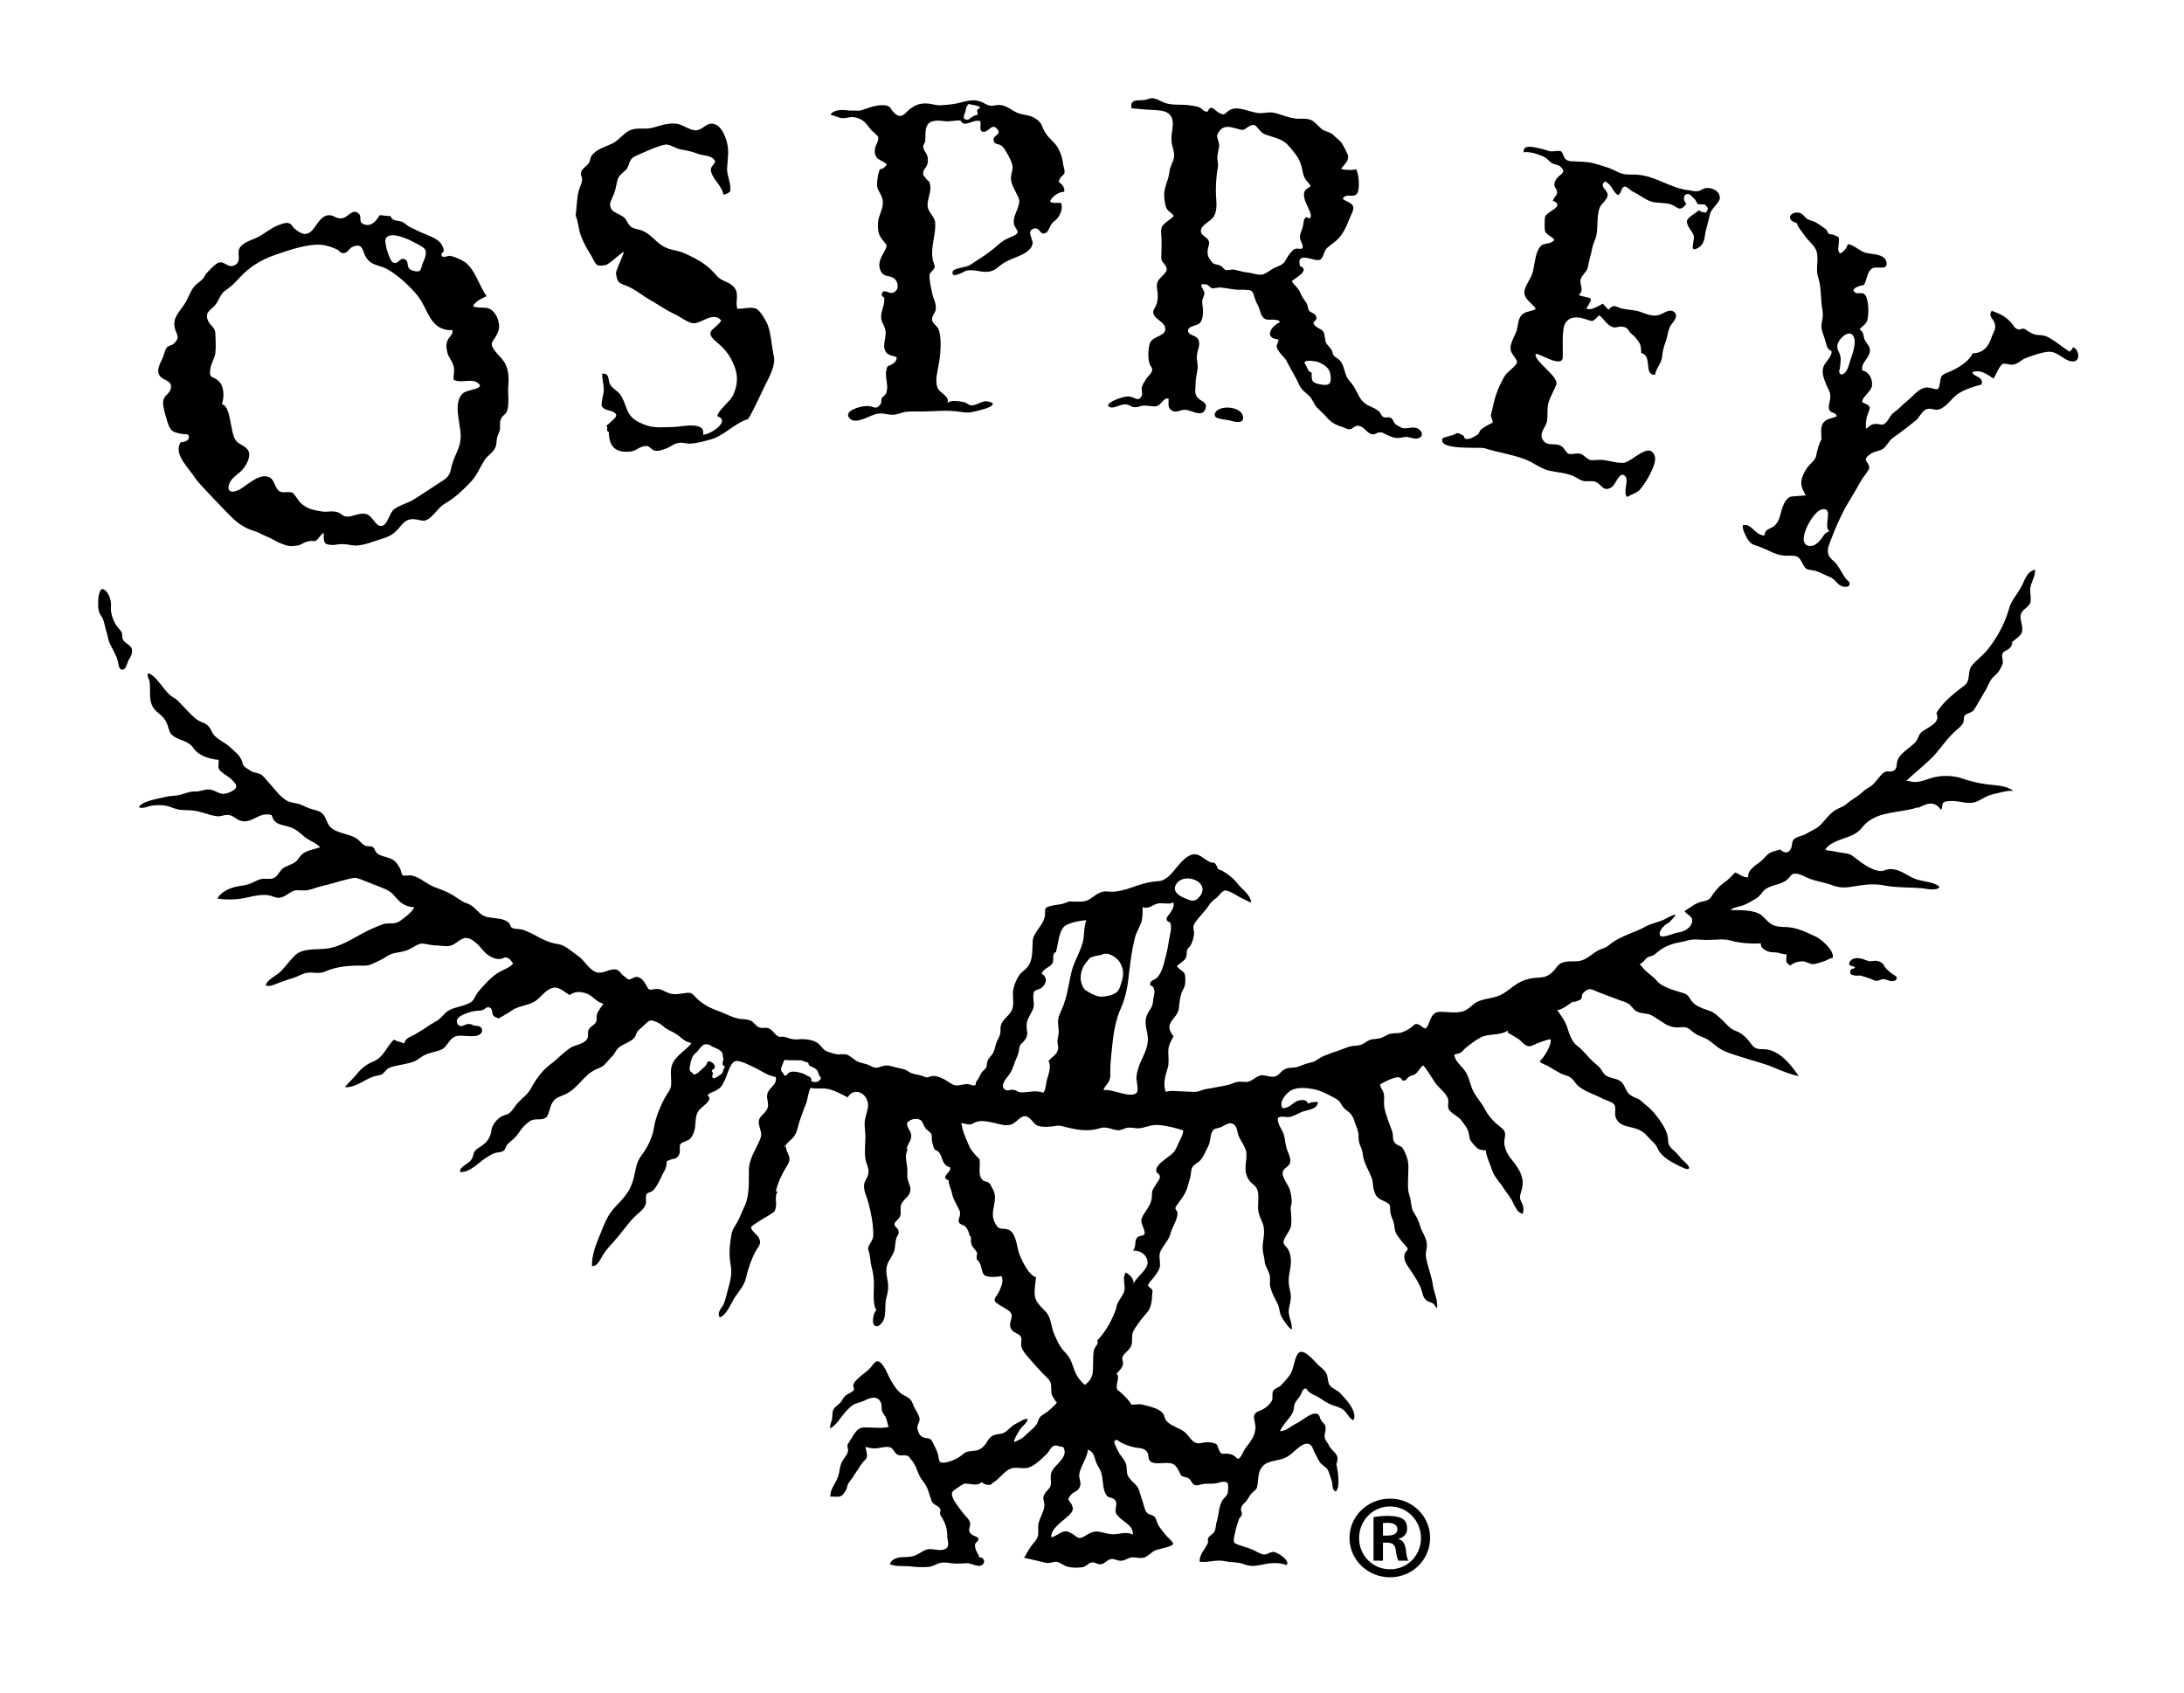 <?xml version="1.0" encoding="utf-8"?>
<svg width="89px" height="69px" viewBox="0 0 89 69" version="1.1" xmlns:xlink="http://www.w3.org/1999/xlink" xmlns="http://www.w3.org/2000/svg">
  <defs>
    <path d="M0 0L78.93 0L78.93 40.673L0 40.673L0 0Z" id="path_1" />
    <path d="M0 0L13.674 0L13.674 15.255L0 15.255L0 0Z" id="path_2" />
    <path d="M0 0L3.284 0L3.284 3.205L0 3.205L0 0Z" id="path_3" />
    <clipPath id="mask_1">
      <use xlink:href="#path_1" />
    </clipPath>
    <clipPath id="mask_2">
      <use xlink:href="#path_2" />
    </clipPath>
    <clipPath id="mask_3">
      <use xlink:href="#path_3" />
    </clipPath>
  </defs>
  <g id="Globallogoblack" fill-opacity="1">
    <path d="M0 0L89 0L89 69L0 69L0 0Z" id="Globallogoblack" fill="none" fill-rule="evenodd" stroke="none" />
    <g id="Group-20" transform="translate(4 4)">
      <g id="Group-3" transform="translate(0 19.212)">
        <path d="M0 0L78.93 0L78.93 40.673L0 40.673L0 0Z" id="Clip-2" fill="none" fill-rule="evenodd" stroke="none" />
        <g clip-path="url(#mask_1)">
          <path d="M24.175 19.306C24.143 19.283 24.009 19.246 23.949 19.219C23.802 19.134 23.681 19 23.529 18.91C23.394 18.819 23.24 18.776 23.105 18.675C22.967 18.555 22.855 18.465 22.673 18.404C22.494 18.336 22.443 18.385 22.3 18.515C22.196 18.626 22.052 18.727 21.964 18.841C21.915 18.916 21.915 19.016 21.834 19.095C21.777 19.154 21.718 19.195 21.64 19.239C21.503 19.317 21.342 19.372 21.224 19.472C21.087 19.577 21.062 19.737 20.929 19.852C20.935 19.841 20.95 19.833 20.958 19.822C20.841 19.934 20.755 20.054 20.645 20.166C20.526 20.286 20.414 20.307 20.28 20.371C20.014 20.492 19.833 20.692 19.637 20.903C19.421 21.13 19.232 21.315 18.916 21.433C18.709 21.52 18.61 21.548 18.499 21.742C18.404 21.899 18.387 22.15 18.285 22.292C18.141 22.467 17.869 22.36 17.665 22.439C17.528 22.497 17.381 22.65 17.288 22.753C17.172 22.893 17.08 23.059 16.948 23.182C16.854 23.268 16.738 23.348 16.659 23.447C16.61 23.512 16.592 23.623 16.531 23.678C16.428 23.759 16.258 23.738 16.139 23.785C15.993 23.847 15.798 23.968 15.681 24.058C15.414 24.257 15.102 24.574 14.753 24.55C14.692 24.367 15.066 24.221 15.177 24.084C15.28 23.968 15.27 23.87 15.322 23.745C15.391 23.607 15.535 23.557 15.652 23.465C15.894 23.298 15.993 23.092 16.029 22.832C16.046 22.638 16.274 22.36 16.455 22.276C16.6 22.2 16.659 22.236 16.771 22.136C16.89 22.039 16.984 21.862 17.085 21.75C17.264 21.548 17.484 21.412 17.622 21.168C17.798 20.839 18.07 20.433 18.387 20.195C18.696 19.971 18.986 19.642 19.297 19.457C19.473 19.372 19.863 19.306 19.939 19.099C20.014 18.912 19.885 18.837 20.058 18.658C20.134 18.581 20.253 18.53 20.297 18.419C20.329 18.343 20.305 18.226 20.317 18.146C20.361 17.99 20.5 17.828 20.594 17.689C20.348 17.657 20.134 17.356 19.915 17.28C19.647 17.19 19.453 17.175 19.212 17.337C18.941 17.184 18.744 16.928 18.42 17.084C18.173 17.204 18.029 17.437 17.811 17.586C17.553 17.75 17.224 17.767 16.955 17.907C16.744 18.038 16.523 18.188 16.3 18.297C16.251 18.243 16.146 18.236 16.105 18.176C16.014 18.064 16.114 17.837 15.884 17.837C15.798 17.837 15.757 17.916 15.686 17.943C15.588 17.983 15.451 17.969 15.34 17.99C15.144 18.024 14.454 18.204 14.649 18.515C14.77 18.707 14.914 18.532 15.085 18.515C15.177 18.507 15.245 18.555 15.322 18.584C15.372 18.587 15.511 18.599 15.543 18.616C15.681 18.692 15.686 18.866 15.535 18.954C15.322 19.078 14.905 18.971 14.659 19C14.292 19.044 14.258 19.472 13.95 19.577C13.627 19.69 13.406 19.69 13.125 19.893C12.879 20.08 12.742 20.095 12.418 20.166C12.231 20.207 11.993 20.233 11.822 20.326C11.713 20.395 11.65 20.516 11.562 20.573C11.465 20.613 11.309 20.631 11.209 20.662C10.81 20.804 10.502 21.112 10.058 21.093C10.196 20.903 10.4 20.742 10.528 20.573C10.707 20.346 10.919 20.166 11.184 20.059C11.646 19.877 11.722 19.474 12.052 19.154C12.173 19.225 12.36 19.269 12.485 19.306C12.485 19.113 12.734 19.036 12.889 18.952C13.075 18.841 13.255 18.745 13.424 18.616C13.575 18.507 13.757 18.436 13.892 18.325C14.027 18.217 14.138 18.046 14.292 17.964C14.515 17.837 14.819 17.803 15.05 17.701C15.297 17.599 15.287 17.528 15.414 17.315C15.491 17.188 15.61 17.064 15.705 16.958C15.894 16.757 16.046 16.59 16.267 16.448C16.479 16.31 16.753 16.244 16.914 16.049C16.832 15.969 16.809 15.879 16.696 15.829C16.548 15.767 16.54 15.842 16.403 15.866C16.157 15.91 15.85 15.712 15.705 15.537C15.511 15.31 15.161 14.897 14.856 15.04C14.607 15.155 14.505 15.337 14.224 15.346C14.027 15.346 13.857 15.31 13.671 15.31C13.508 15.3 13.272 15.219 13.125 15.25C12.931 15.3 12.734 15.477 12.522 15.534C12.352 15.59 12.164 15.602 11.993 15.65C11.822 15.701 11.722 15.801 11.565 15.879C11.422 15.954 11.251 16.039 11.107 16.095C10.913 16.168 10.683 16.132 10.468 16.137C10.044 16.157 9.635 16.208 9.276 16.37C9.021 16.491 8.782 16.399 8.536 16.428C8.347 16.448 8.161 16.569 7.99 16.628C7.77 16.694 7.539 16.77 7.329 16.855C7.182 16.909 6.986 17.007 6.832 16.949C6.857 16.714 7.294 16.538 7.446 16.37C7.651 16.157 7.82 15.913 8.033 15.712C8.347 15.411 8.929 15.499 9.344 15.441C10.009 15.348 10.605 14.862 11.228 14.602C11.363 14.552 11.552 14.46 11.685 14.432C11.89 14.396 12.087 14.46 12.284 14.331C12.437 14.229 12.834 13.929 12.879 13.76C12.443 13.735 12.284 13.54 12.016 13.232C11.83 13.027 11.388 12.903 11.107 12.784C10.938 12.722 10.723 12.623 10.546 12.572C10.409 12.538 10.23 12.607 10.086 12.638C9.77 12.714 9.473 12.82 9.149 12.888C8.935 12.938 8.731 13.027 8.536 13.064C8.365 13.097 8.178 13.044 8.008 13.079C7.847 13.12 7.7 13.268 7.53 13.335C7.319 13.423 7.242 13.355 7.038 13.294C6.731 13.197 6.314 13.312 5.989 13.379C5.606 13.459 5.216 13.459 4.856 13.407C4.994 13.144 5.327 12.994 5.615 12.924C5.785 12.885 5.964 12.876 6.133 12.82C6.306 12.762 6.458 12.657 6.628 12.613C6.79 12.576 7.049 12.643 7.182 12.556C7.335 12.477 7.394 12.265 7.555 12.156C7.684 12.075 7.828 12.037 7.966 11.961C8.119 11.879 8.137 11.796 8.237 11.677C8.341 11.55 8.459 11.497 8.611 11.444C8.655 11.436 9.047 11.317 9.047 11.317C8.902 11.156 8.673 11.071 8.493 10.952C8.322 10.835 8.178 10.665 7.99 10.568C7.615 10.363 7.198 10.489 7.071 10.005C6.535 9.842 6.286 10.397 5.768 10.224C5.639 10.171 5.529 10.059 5.392 10.017C5.188 9.942 5.045 10.079 4.832 10.05C4.5 10.005 4.184 9.847 3.86 9.818C3.646 9.791 3.436 9.818 3.241 9.769C3.051 9.732 2.931 9.647 2.736 9.618C2.557 9.592 2.379 9.592 2.192 9.618C2.003 9.65 1.852 9.753 1.656 9.689C1.766 9.43 2.472 9.334 2.729 9.268C2.931 9.212 3.17 9.227 3.366 9.171C3.613 9.105 3.699 9.042 3.972 9.042C4.17 9.042 4.319 8.959 4.5 8.959C4.713 8.959 4.875 9.121 5.07 9.139C5.207 9.151 5.478 9.042 5.573 8.942C5.691 8.818 5.596 8.721 5.478 8.592C5.351 8.451 5.173 8.371 5.026 8.244C4.832 8.098 4.927 7.977 4.908 7.754C4.542 7.725 4.084 7.579 3.889 7.283C3.657 6.929 3.248 6.983 2.985 6.715C2.889 6.621 2.856 6.383 2.797 6.254C2.704 6.074 2.634 5.992 2.48 5.867C2.174 5.633 2.115 5.409 2.115 5.057C2.115 4.904 2.115 4.728 2.097 4.575C2.083 4.458 1.954 4.306 2.055 4.222C2.388 4.365 2.624 4.828 2.883 5.071C2.975 5.178 3.126 5.228 3.241 5.337C3.409 5.507 3.579 5.689 3.75 5.867C3.945 6.054 3.998 6.125 4.235 6.222C4.481 6.313 4.551 6.433 4.65 6.635C4.78 6.904 5.155 7.022 5.379 7.239C5.606 7.462 5.793 7.563 5.878 7.865C5.921 8.05 6.016 8.063 6.195 8.188C6.347 8.29 6.458 8.265 6.601 8.334C6.738 8.392 6.852 8.574 6.952 8.68C7.173 8.91 7.394 9.247 7.684 9.414C7.855 9.51 8.033 9.506 8.214 9.56C8.374 9.618 8.513 9.709 8.699 9.759C8.944 9.83 9.113 9.847 9.234 10.068C9.329 10.241 9.353 10.419 9.53 10.554C9.806 10.75 10.205 10.767 10.512 10.945C10.647 11.024 10.733 11.185 10.887 11.254C10.971 11.288 11.09 11.258 11.176 11.297C11.272 11.345 11.278 11.48 11.347 11.538C11.482 11.682 11.736 11.697 11.909 11.774C12.111 11.852 12.212 12.005 12.316 12.208C12.332 12.253 12.376 12.438 12.409 12.46C12.469 12.497 12.632 12.453 12.698 12.46C13.03 12.477 13.312 12.755 13.594 12.888C13.841 13.005 14.098 13.068 14.326 13.197C14.521 13.297 14.701 13.438 14.881 13.54C14.956 13.584 15.034 13.594 15.102 13.632C15.322 13.735 15.443 13.92 15.62 14.056C15.933 14.282 16.455 14.114 16.753 14.411C16.803 14.473 16.788 14.552 16.854 14.589C16.948 14.659 17.146 14.637 17.264 14.665C17.419 14.71 17.564 14.779 17.709 14.849C18.05 15.04 18.362 15.21 18.74 15.26C19.051 15.31 19.342 15.602 19.588 15.767C19.819 15.935 20.023 16.332 20.317 16.412C20.586 16.477 20.807 16.283 21.036 16.291C21.224 16.291 21.265 16.426 21.392 16.538C21.437 16.567 21.566 16.684 21.598 16.699C21.718 16.72 21.818 16.607 21.922 16.598C22.124 16.598 22.237 16.774 22.32 16.911C22.45 17.154 22.433 17.135 22.673 17.096C22.944 17.064 23.03 17.175 23.248 17.257C23.516 17.356 23.746 17.267 24.003 17.247C24.213 17.224 24.271 17.356 24.413 17.492C24.656 17.725 24.944 17.872 25.259 17.983C25.549 18.082 25.828 18.258 26.138 18.307C26.298 18.325 26.468 18.316 26.611 18.392C26.748 18.465 26.8 18.607 26.938 18.654C27.097 18.719 27.217 18.616 27.395 18.732C27.506 18.803 27.591 18.967 27.715 19.022C27.797 19.063 27.837 19.024 27.932 19.036C28.054 19.055 28.171 19.117 28.291 19.134C28.454 19.164 28.579 19.128 28.75 19.134C28.953 19.146 29.166 19.182 29.337 19.306C29.448 19.395 29.526 19.533 29.641 19.605C29.737 19.655 29.96 19.725 30.062 19.744C30.201 19.783 30.385 19.715 30.53 19.772C30.674 19.837 30.822 19.989 30.971 20.059C31.078 20.1 31.151 20.115 31.253 20.141C31.382 20.171 31.433 20.207 31.553 20.263C31.76 20.351 31.825 20.258 32.028 20.221C32.216 20.183 32.361 20.253 32.531 20.292C32.754 20.351 32.847 20.334 33.044 20.471C33.196 20.573 33.398 20.565 33.572 20.631C33.674 20.659 33.674 20.692 33.788 20.692C33.87 20.686 33.935 20.631 34.039 20.633C34.225 20.642 34.412 20.727 34.566 20.824C34.704 20.903 34.855 21.042 35.018 21.022C35.182 21.013 35.289 20.951 35.478 20.972C35.511 20.972 35.673 21.042 35.707 21.022C35.813 20.988 35.73 20.951 35.783 20.874C35.871 20.75 35.928 20.633 35.998 20.501C36.048 20.433 36.142 20.371 36.186 20.292C36.225 20.207 36.203 20.145 36.235 20.063C36.276 19.883 36.407 19.825 36.483 19.675C36.544 19.548 36.557 19.38 36.618 19.246C36.71 19.044 36.772 18.971 36.772 18.754C36.754 18.398 36.987 18.313 37.181 18.046C37.384 17.767 37.226 17.402 37.299 17.084C37.343 16.899 37.411 16.714 37.523 16.548C37.616 16.399 37.769 16.332 37.872 16.192C38.11 15.908 38.058 15.477 38.083 15.132C38.11 14.764 38.565 14.473 38.585 14.049C38.597 13.813 38.544 13.788 38.792 13.714C38.957 13.667 39.114 13.662 39.286 13.623C39.38 13.602 39.424 13.569 39.497 13.551C39.608 13.503 39.601 13.529 39.711 13.529C39.907 13.524 40.137 13.561 40.321 13.475C40.655 13.303 40.786 13.064 41.2 13.123C41.474 13.156 41.872 13.044 42.128 12.952C42.467 12.826 42.838 12.714 43.218 12.696C43.52 12.678 43.766 12.362 43.95 12.135C44.127 11.92 44.448 11.538 44.763 11.608C45.017 11.662 45.22 11.975 45.49 11.944C45.561 12.027 45.602 12.108 45.636 12.205C45.877 12.271 46.24 12.556 46.398 12.755C46.601 13.027 46.898 13.185 46.99 13.529C46.982 13.534 46.965 13.551 46.955 13.561C46.788 13.494 46.624 13.393 46.452 13.312C46.353 13.247 46.054 13.064 45.919 13.079C45.787 13.102 45.679 13.284 45.602 13.355C45.476 13.454 45.358 13.529 45.279 13.664C45.093 13.941 44.862 14.146 44.684 14.411C44.57 14.602 44.674 14.663 44.656 14.862C44.648 14.978 44.582 15.21 44.521 15.31C44.485 15.382 44.412 15.413 44.385 15.482C44.325 15.64 44.403 15.757 44.26 15.91C44.176 15.99 44.063 16.081 43.962 16.146C44.026 16.3 44.228 16.341 44.283 16.491C44.309 16.576 44.309 16.799 44.291 16.89C44.283 17.037 44.172 17.148 44.14 17.278C44.096 17.416 44.071 17.589 44.055 17.725C44.044 18.02 43.97 18.117 43.779 18.346C43.576 18.599 43.64 18.784 43.823 19.022C43.714 19.219 43.62 19.372 43.609 19.605C43.605 19.81 43.64 20.032 43.605 20.236C43.506 20.586 43.372 20.926 43.506 21.28C43.746 21.212 44.026 21.269 44.283 21.269C44.437 21.269 44.6 21.295 44.737 21.28C44.879 21.27 45.017 21.184 45.149 21.168C45.458 21.124 45.707 21.062 45.994 21.013C46.114 20.988 46.216 20.943 46.325 20.903C46.521 20.841 46.601 20.881 46.775 20.881C47 20.874 47.151 20.686 47.316 20.631C47.44 20.573 47.577 20.631 47.705 20.651C47.963 20.692 48.027 20.659 48.21 20.471C48.349 20.324 48.489 20.307 48.696 20.292C48.906 20.286 48.975 20.221 49.163 20.159C49.329 20.095 49.47 20.095 49.617 20.013C49.801 19.893 49.877 19.837 50.1 19.762C50.244 19.695 50.397 19.66 50.536 19.605C50.668 19.551 50.811 19.506 50.944 19.455C51.097 19.395 51.266 19.416 51.438 19.372C51.581 19.331 51.7 19.21 51.835 19.164C51.999 19.113 52.153 19.141 52.312 19.071C52.457 19.016 52.545 18.931 52.707 18.908C52.875 18.874 53.022 18.916 53.174 18.841C53.278 18.803 53.425 18.719 53.514 18.652C53.624 18.572 53.632 18.489 53.784 18.53C53.902 18.565 53.964 18.662 54.073 18.707C54.197 18.652 54.22 18.476 54.273 18.369C54.33 18.226 54.408 18.066 54.584 18.033C54.763 17.999 55.034 18.046 55.216 18.046C55.635 18.046 55.735 17.987 56.032 17.725C56.291 17.496 56.698 17.498 57.021 17.387C57.378 17.274 57.652 16.937 57.999 16.781C58.187 16.699 58.359 16.657 58.554 16.638C58.889 16.607 59.004 16.638 59.267 16.399C59.364 16.316 59.445 16.157 59.549 16.081C59.725 15.954 59.967 15.964 60.176 15.964C60.623 15.964 60.758 15.73 61.1 15.534C61.261 15.441 61.389 15.441 61.53 15.332C61.799 15.107 62.07 14.978 62.403 14.84C62.607 14.753 62.817 14.683 63.013 14.57C63.273 14.424 63.51 14.39 63.768 14.282C63.931 14.208 64.087 14.097 64.276 14.056C64.256 14.178 64.081 14.279 64.02 14.39C63.867 14.411 63.498 14.801 63.68 14.938C63.777 15.011 64.256 14.801 64.38 14.791C64.586 14.764 64.856 14.637 64.932 14.432C65.053 14.131 64.755 14.088 64.645 13.92C64.932 13.735 65.102 13.572 65.436 13.513C65.72 13.459 65.708 13.341 65.862 13.149C66.004 12.974 66.117 12.846 66.293 12.727C66.458 12.623 66.559 12.485 66.707 12.342C66.864 12.394 67.059 12.567 67.24 12.538C67.206 12.246 67.539 12.054 67.734 11.906C67.879 11.793 67.982 11.625 68.136 11.538C68.261 11.47 68.407 11.464 68.535 11.402C68.705 11.556 68.857 11.577 68.966 11.402C69.046 11.28 69.004 11.085 69.097 10.998C69.19 10.886 69.483 10.847 69.617 10.759C69.778 10.659 69.958 10.588 70.104 10.479C70.34 10.28 70.508 9.979 70.803 9.794C70.946 9.709 71.099 9.674 71.238 9.56C71.446 9.368 71.711 9.253 71.915 9.051C72.035 8.933 72.144 8.898 72.278 8.798C72.462 8.645 72.577 8.424 72.751 8.283C72.903 8.166 72.972 8.27 73.135 8.21C73.303 8.144 73.286 7.983 73.308 7.844C73.353 7.669 73.438 7.563 73.585 7.434C73.737 7.297 73.908 7.183 74.034 7.054C74.155 6.939 74.165 6.772 74.271 6.657C74.486 6.433 75.117 6.281 74.91 5.852C75.153 5.409 75.662 5.016 76.069 4.707C76.31 4.511 76.167 4.18 76.344 3.927C76.514 3.711 76.751 3.541 76.942 3.328C77.364 2.819 77.695 2.219 77.868 1.599C77.961 1.241 78.181 1.052 78.361 0.714C78.513 0.449 78.573 0.096 78.925 0C78.963 0.264 78.747 0.541 78.729 0.799C78.729 0.975 78.781 1.193 78.738 1.343C78.675 1.523 78.471 1.599 78.388 1.74C78.224 1.999 78.531 2.363 78.355 2.631C78.251 2.781 78.045 2.879 77.935 3.023C77.961 2.986 77.993 2.949 78.018 2.911C78.004 3.031 77.983 3.113 77.894 3.205C77.795 3.295 77.631 3.322 77.595 3.448C77.562 3.548 77.638 3.704 77.614 3.816C77.595 3.902 77.509 4.056 77.467 4.125C77.383 4.258 77.236 4.349 77.146 4.474C77.067 4.586 77.013 4.722 76.958 4.838C76.785 5.122 76.641 5.395 76.471 5.669C76.361 5.867 76.186 5.816 76.069 5.944C76.014 6.013 76.034 6.139 76.014 6.215C75.959 6.349 75.832 6.453 75.724 6.543C75.39 6.832 75.171 7.163 74.891 7.492C74.539 7.891 74.073 8.23 73.68 8.616C73.713 8.616 73.76 8.61 73.793 8.616C74.186 8.741 74.496 8.533 74.855 8.453C75.219 8.382 75.629 8.392 75.979 8.518C76.31 8.63 76.617 8.701 76.962 8.751C77.346 8.801 77.74 8.784 78.045 9.018C77.774 8.994 77.478 9.1 77.21 9.156C76.942 9.212 76.751 9.379 76.514 9.468C76.216 9.577 75.87 9.43 75.564 9.43C75.477 9.43 75.252 9.43 75.19 9.5C75.124 9.57 75.177 9.697 75.098 9.791C74.809 9.373 74.486 9.56 74.139 9.721C74.147 9.7 74.155 9.689 74.165 9.679C74.064 9.721 73.949 9.753 73.832 9.774C73.122 9.927 72.375 9.9 71.888 10.503C71.701 10.75 71.463 10.842 71.199 10.933C70.954 11.017 70.535 11.156 70.39 11.397C70.463 11.475 70.508 11.436 70.603 11.458C70.808 11.5 71.038 11.535 71.25 11.57C71.463 11.607 71.505 11.682 71.677 11.807C71.931 12.005 72.315 12.277 72.656 12.286C72.751 12.286 72.781 12.249 72.879 12.229C73.013 12.195 73.073 12.195 73.24 12.229C73.476 12.286 73.627 12.391 73.832 12.505C74.18 12.714 74.558 12.678 74.899 12.833C75.091 12.924 75.062 12.988 74.855 13.027C74.673 13.05 74.486 13.005 74.317 12.985C73.822 12.945 73.303 12.968 72.808 12.876C72.504 12.806 72.085 12.82 71.756 12.876C71.37 12.938 71.09 13.014 70.704 12.876C70.358 12.74 69.999 12.714 69.647 12.556C69.526 12.503 69.337 12.397 69.19 12.391C68.978 12.373 68.978 12.512 68.825 12.638C68.555 12.865 68.136 12.833 67.879 13.079C67.776 13.19 67.709 13.323 67.557 13.407C67.412 13.498 67.234 13.597 67.071 13.667C66.896 13.748 66.67 13.735 66.525 13.876L66.736 13.876C67.019 13.876 67.523 13.893 67.757 14.067C67.879 14.151 67.989 14.303 68.116 14.403C68.329 14.567 68.559 14.557 68.833 14.57C69.249 14.589 69.639 14.797 69.999 14.958C70.237 15.074 70.76 15.531 70.686 15.822C70.552 15.837 70.442 15.93 70.321 15.964C70.206 16.003 69.988 16.079 69.878 16.079C69.736 16.079 69.598 15.954 69.428 15.964C69.267 15.969 69.071 16.028 68.962 16.137C68.712 16.005 68.814 15.898 68.8 15.675C68.655 15.69 68.516 15.611 68.371 15.602C68.261 15.59 68.161 15.602 68.061 15.565C67.921 15.519 67.725 15.402 67.757 15.231C67.38 15.256 66.864 15.219 66.516 15.114C66.22 15.03 65.834 15.101 65.5 15.092C65.327 15.092 65.144 15.059 64.955 15.079C64.798 15.09 64.686 15.149 64.512 15.175C64.21 15.227 63.849 15.337 63.612 15.537C63.535 15.59 63.467 15.655 63.41 15.697C63.327 15.752 63.253 15.749 63.169 15.79C63.035 15.85 62.983 16.02 62.83 16.066C62.841 16.117 62.872 16.132 62.905 16.172C63.058 16.399 63.356 16.558 63.53 16.77C63.703 16.986 64.16 17.128 64.426 17.207C64.645 17.274 64.746 17.28 64.861 17.465C64.962 17.654 65.097 17.754 65.283 17.837C65.461 17.927 65.668 17.964 65.808 18.046C65.946 18.132 66.082 18.258 66.184 18.354C66.329 18.489 66.439 18.645 66.615 18.745C66.754 18.819 66.876 18.841 66.995 18.944C67.131 19.044 67.234 19.154 67.326 19.283C67.472 19.493 67.562 19.548 67.836 19.543C68.473 19.533 68.978 20.159 69.298 20.642C68.952 20.573 68.567 20.412 68.254 20.279C67.928 20.141 67.562 20.054 67.221 19.944C66.902 19.837 66.535 19.744 66.22 19.599C65.904 19.443 65.699 19.154 65.358 19.044C65.14 18.967 65.053 18.895 64.879 18.754C64.729 18.628 64.653 18.642 64.481 18.652C64.098 18.684 63.92 18.565 63.631 18.369C63.498 18.283 63.376 18.201 63.246 18.136C63.103 18.082 62.916 18.096 62.76 18.033C62.599 17.969 62.564 17.894 62.467 17.786C62.362 17.667 62.253 17.631 62.078 17.575C61.753 17.457 61.426 17.331 61.1 17.207C60.965 17.154 60.818 17.049 60.684 17.128C60.615 17.154 60.52 17.247 60.479 17.301C60.454 17.358 60.468 17.448 60.448 17.483C60.375 17.586 60.156 17.584 60.114 17.657C60.127 17.631 60.138 17.608 60.138 17.584C59.941 17.695 59.694 17.927 59.457 17.954C59.627 18.188 59.816 18.445 59.882 18.707C59.962 18.971 60.063 19.241 60.271 19.407C60.52 19.583 60.673 19.825 60.892 20.023C60.956 20.095 61.056 20.159 61.134 20.242C61.251 20.334 61.294 20.474 61.389 20.573C61.592 20.762 61.934 20.707 62.107 20.914C62.223 21.056 62.258 21.259 62.403 21.383C62.564 21.527 62.769 21.533 62.924 21.691C63.035 21.8 63.181 21.899 63.292 22.018C63.521 22.25 63.841 22.689 63.931 22.988C64.017 23.268 63.911 23.407 64.14 23.611C64.294 23.738 64.422 23.888 64.542 24.033C64.592 24.076 64.875 24.326 64.829 24.397C64.793 24.506 64.501 24.326 64.422 24.299C64.13 24.158 63.731 23.942 63.579 23.648C63.498 23.47 63.461 23.418 63.303 23.268C63.145 23.115 63.035 22.95 62.83 22.849C62.489 22.671 62.058 22.753 61.858 22.369C61.773 22.18 61.858 22.003 61.807 21.842C61.753 21.698 61.483 21.648 61.332 21.572C61.007 21.389 60.551 21.27 60.279 21.013C60.199 20.926 60.138 20.812 60.053 20.742C59.919 20.613 59.78 20.621 59.627 20.546C59.463 20.462 59.267 20.346 59.099 20.242C58.999 20.181 58.814 20.137 58.743 20.043C58.909 19.893 59.244 19.372 59.187 19.141C59.049 19.148 58.881 19.225 58.743 19.269C58.607 19.306 58.435 19.428 58.308 19.424C58.144 19.422 57.999 19.21 57.856 19.113C57.709 19.022 57.567 18.944 57.433 18.86C57.445 18.837 57.458 18.793 57.464 18.776C57.106 19.016 56.661 18.884 56.317 19.078C56.126 19.182 55.95 19.317 55.786 19.443C55.688 19.506 55.609 19.633 55.533 19.675C55.438 19.737 55.396 19.725 55.268 19.76C55.268 20.003 55.533 20.207 55.672 20.395C55.847 20.605 55.889 20.903 55.988 21.151C56.121 21.463 56.325 21.659 56.498 21.96C56.615 22.218 56.864 22.497 57.09 22.671C57.259 22.813 57.362 22.868 57.33 23.098C57.293 23.321 57.279 23.378 57.343 23.582C57.441 23.912 57.639 24.056 57.822 24.338C58.046 24.687 58.121 24.965 57.98 25.377C57.917 25.616 57.925 25.616 58.027 25.828C58.097 25.966 58.097 26.13 58.046 26.264C57.917 26.18 57.879 26.201 57.803 26.064C57.757 25.982 57.685 25.876 57.652 25.785C57.54 25.536 57.378 25.394 57.236 25.147C57.072 24.917 56.903 24.748 56.808 24.489C56.723 24.206 56.581 23.965 56.548 23.667C56.228 23.648 56.212 23.607 56.011 23.378C55.866 23.207 55.898 23.162 55.847 22.945C55.815 22.779 55.661 22.589 55.546 22.439C55.42 22.276 55.197 22.194 55.07 22.039C54.951 21.899 55.053 21.735 55.01 21.578C54.935 21.315 54.603 21.11 54.459 20.874C54.314 20.651 54.177 20.412 54.002 20.204C53.855 20.286 53.812 20.471 53.659 20.565C53.588 20.607 53.486 20.621 53.411 20.672C53.344 20.713 53.335 20.789 53.255 20.812C53.089 20.858 53.174 20.762 53.047 20.707C52.958 20.672 52.913 20.692 52.823 20.713C52.637 20.762 52.414 20.881 52.239 20.98C52.244 21.112 52.339 21.181 52.371 21.297C52.44 21.477 52.378 21.704 52.409 21.888C52.457 22.2 52.627 22.595 52.732 22.893C52.791 23.059 52.719 23.254 52.865 23.385C52.958 23.479 53.084 23.479 53.147 23.564C53.198 23.619 53.255 23.75 53.283 23.818C53.45 24.177 53.379 24.506 53.379 24.902C53.379 25.112 53.362 25.285 53.43 25.477C53.497 25.674 53.497 25.849 53.544 26.046C53.596 26.213 53.727 26.353 53.784 26.51C53.848 26.631 53.874 26.782 53.928 26.907C54.019 27.083 54.124 27.283 54.145 27.47C54.17 27.652 54.073 27.828 54.111 28.017C54.17 28.399 54.341 28.776 54.39 29.154C54.441 29.484 54.597 29.758 54.565 30.098C54.496 30.052 54.475 29.968 54.408 29.917C54.33 29.854 54.22 29.854 54.134 29.786C53.959 29.649 53.972 29.429 53.879 29.23C53.734 28.902 53.523 28.631 53.325 28.319C53.247 28.193 53.192 28.026 53.247 27.881C53.335 27.682 53.445 27.742 53.278 27.552C53.136 27.394 53.022 27.258 52.906 27.074C52.812 26.907 52.843 26.794 52.798 26.62C52.756 26.465 52.67 26.334 52.655 26.159C52.637 25.934 52.689 25.876 52.473 25.773C52.256 25.659 52.08 25.624 52.008 25.344C51.934 25.168 51.965 24.976 51.904 24.806C51.792 24.506 51.606 24.221 51.547 23.912C51.53 23.75 51.504 23.637 51.438 23.488C51.349 23.306 51.366 23.18 51.36 22.986C51.333 22.83 51.266 22.689 51.214 22.538C51.172 22.389 51.12 22.25 50.992 22.129C50.811 21.989 50.755 21.96 50.647 21.765C50.542 21.601 50.452 21.567 50.274 21.472C49.984 21.315 49.705 21.187 49.392 21.151C49.14 21.11 48.77 21.093 48.543 21.27C48.361 21.407 48.099 21.735 48.275 21.953C48.55 21.93 48.601 21.8 48.824 21.674C48.953 21.601 49.264 21.567 49.297 21.765C49.418 21.698 49.579 21.698 49.705 21.691C49.705 22.001 49.282 22.012 49.058 22.098C48.914 22.159 48.738 22.26 48.592 22.298C48.436 22.348 48.193 22.236 48.079 22.348C48.027 22.566 48.252 22.813 48.313 23.015C48.377 23.218 48.377 23.447 48.456 23.66C48.507 23.8 48.615 24.006 48.574 24.165C48.532 24.326 48.313 24.384 48.275 24.55C48.221 24.767 48.514 25.076 48.565 25.288C48.607 25.435 48.645 25.632 48.636 25.785C48.636 25.876 48.601 25.941 48.592 26.022C48.592 26.094 48.615 26.185 48.615 26.264C48.615 26.446 48.645 26.652 48.592 26.817C48.543 26.961 48.42 27.103 48.357 27.243C48.23 27.49 48.349 27.49 48.483 27.687C48.556 27.811 48.583 27.921 48.601 28.07C48.636 28.391 48.507 28.687 48.514 29.017C48.519 29.171 48.556 29.322 48.592 29.484C48.626 29.722 48.574 29.867 48.532 30.081C48.456 30.428 48.684 30.663 48.636 30.972C48.489 30.878 48.295 30.578 48.216 30.433C48.125 30.249 48.148 30.037 48.027 29.854C47.945 29.686 47.829 29.471 47.777 29.273C47.705 29.05 47.809 28.861 47.705 28.649C47.629 28.437 47.56 28.399 47.535 28.187C47.529 28.032 47.468 27.885 47.458 27.723C47.425 27.381 47.588 27.035 47.468 26.677C47.425 26.543 47.33 26.382 47.298 26.234C47.244 26.046 47.275 25.815 47.279 25.616C47.279 25.451 47.275 25.305 47.181 25.168C47.099 25.049 46.955 24.987 46.891 24.865C46.666 24.529 46.788 24.217 46.795 23.87C46.812 23.512 46.499 23.273 46.436 22.945C46.406 22.779 46.362 22.597 46.164 22.566C46.033 22.545 45.884 22.664 45.774 22.712C45.586 22.8 45.49 22.734 45.396 22.91C45.323 23.051 45.329 23.197 45.293 23.35C45.245 23.512 45.136 23.688 45.069 23.835C45.005 23.946 44.988 23.988 44.898 24.088C44.819 24.174 44.648 24.248 44.6 24.338C44.521 24.447 44.539 24.664 44.497 24.796C44.448 24.945 44.412 25.1 44.367 25.246C44.291 25.442 44.164 25.618 44.036 25.794C44.011 25.832 43.91 25.955 43.901 26.004C43.888 26.09 43.97 26.13 43.983 26.192C44.011 26.459 43.755 26.812 43.695 27.07C43.64 27.302 43.424 27.52 43.3 27.757C43.2 27.954 43.288 28.164 43.269 28.383C43.245 28.558 43.128 28.676 43.038 28.82C42.972 28.908 42.778 29.091 42.785 29.171C42.785 29.217 42.91 29.287 42.947 29.341C42.984 29.416 42.961 29.443 42.952 29.519C42.952 29.758 42.91 30.079 42.76 30.255C42.562 30.482 42.314 30.782 42.17 31.066C42.105 31.225 42.16 31.434 42.105 31.611C42.042 31.814 41.799 31.913 41.734 32.113C41.72 32.193 41.782 32.298 41.763 32.386C41.727 32.543 41.61 32.645 41.497 32.769C41.685 32.9 41.372 33.316 41.584 33.47C41.591 33.444 42.06 33.882 42.105 34.03C42.273 34.041 42.4 33.989 42.562 34.03C42.698 34.063 42.86 34.1 42.996 34.15C43.118 34.186 43.283 34.263 43.36 34.354C43.465 34.46 43.446 34.586 43.533 34.692C43.695 34.887 44.036 34.976 44.228 35.113C44.485 35.28 44.557 35.645 44.91 35.602C45.105 35.568 45.197 35.538 45.375 35.578C45.636 35.623 45.586 35.66 45.679 35.886C45.774 36.121 45.877 35.989 46.095 36.039C46.259 36.065 46.353 36.157 46.452 36.248C46.593 36.166 46.654 35.956 46.74 35.82C46.849 35.68 46.965 35.532 47.05 35.377C47.128 35.229 47.162 35.081 47.162 34.916C47.151 34.783 47.08 34.586 47.107 34.475C47.162 34.3 47.347 34.292 47.478 34.211C47.593 34.15 47.747 34.015 47.819 33.892C47.894 33.772 47.819 33.571 47.884 33.462C47.963 33.356 48.117 33.333 48.21 33.232C48.377 33.056 48.592 32.833 48.666 32.613C48.725 32.451 48.797 31.92 48.992 31.883C49.231 31.828 49.589 32.294 49.731 32.424C49.864 32.543 49.984 32.621 50.056 32.774C50.124 32.915 50.1 33.112 50.182 33.232C50.27 33.366 50.502 33.444 50.616 33.561C50.71 33.66 50.811 33.777 50.907 33.892C51.053 34.063 51.309 34.468 51.139 34.668C50.968 34.568 50.907 34.383 50.761 34.256C50.603 34.119 50.361 34.092 50.166 33.993C49.984 33.913 49.833 33.783 49.669 33.692C49.492 33.609 49.333 33.55 49.231 33.373C49.084 33.366 49.051 33.524 49.007 33.631C48.933 33.756 48.83 33.856 48.77 33.971C48.718 34.085 48.745 34.251 48.666 34.375C48.532 34.629 48.269 34.845 48.161 35.117C48.456 35.083 48.556 34.931 48.83 34.796C49.038 34.697 49.359 34.409 49.57 34.395C49.783 34.376 49.76 34.53 49.833 34.662C49.948 34.827 50.029 34.82 50.02 35.023C50.014 35.157 49.948 35.275 49.997 35.422C50.038 35.538 50.162 35.64 50.182 35.769C50.19 35.769 50.201 35.765 50.21 35.757C50.264 35.886 50.397 35.956 50.458 36.067C50.542 36.222 50.502 36.314 50.452 36.474C50.458 36.466 50.458 36.466 50.463 36.466C50.507 36.677 50.634 37.407 50.434 37.565C50.264 37.515 50.319 37.278 50.27 37.139C50.218 37.005 50.19 36.859 50.13 36.735C50.082 36.593 49.93 36.535 49.825 36.426C49.74 36.332 49.681 36.178 49.617 36.065C49.511 35.912 49.503 35.686 49.333 35.631C49.194 35.589 49.058 35.68 48.957 35.751C48.696 35.948 48.556 36.157 48.23 36.248C48.006 36.317 47.656 36.332 47.478 36.516C47.238 36.752 47.298 37.039 47.238 37.335C47.214 37.492 47.143 37.51 47.024 37.624C46.922 37.72 46.891 37.835 46.788 37.953C46.692 38.078 46.593 38.109 46.569 38.282C46.569 38.368 46.624 38.423 46.601 38.522C46.593 38.584 46.521 38.62 46.499 38.674C46.406 38.903 46.325 39.244 46.283 39.477C46.259 39.665 46.316 39.691 46.499 39.753C46.666 39.815 46.861 39.862 47.024 39.933C47.162 39.988 47.316 40.093 47.458 40.131C47.629 40.162 47.693 40.058 47.863 40.032C48.027 40.002 48.636 40.416 48.413 40.571C48.21 40.453 47.756 40.478 47.529 40.532C47.214 40.592 47.007 40.653 46.692 40.532C46.436 40.432 46.174 40.47 45.919 40.409C45.572 40.329 45.231 40.478 44.889 40.432C44.862 40.143 45.116 39.911 45.22 39.673C45.245 39.614 45.202 39.526 45.24 39.462C45.279 39.373 45.426 39.312 45.476 39.224C45.561 39.09 45.535 38.933 45.586 38.786C45.672 38.516 45.664 38.173 45.814 37.927C45.877 37.835 45.986 37.751 46.022 37.653C46.047 37.574 46.071 37.285 46.022 37.227C45.932 37.118 45.717 37.195 45.602 37.227C45.426 37.265 45.287 37.244 45.097 37.256C44.946 37.265 44.763 37.372 44.643 37.279C44.539 37.209 44.539 37.062 44.375 37.005C44.156 36.927 44.164 37.005 44.055 36.768C44.011 36.656 43.927 36.516 43.799 36.447C43.541 36.332 43.099 36.509 42.888 36.349C42.76 36.248 42.838 36.059 42.727 35.933C42.613 35.809 42.48 35.805 42.322 35.786C42.085 35.751 41.69 35.618 41.519 35.46C41.489 35.467 41.424 35.503 41.404 35.519C41.414 35.65 41.519 35.839 41.584 35.956C41.66 36.117 41.787 36.222 41.861 36.386C41.925 36.531 41.909 36.644 41.925 36.788C41.951 37.091 42.292 37.207 42.4 37.477C42.467 37.645 42.497 37.8 42.562 37.974C42.598 38.085 42.644 38.296 42.708 38.397C42.795 38.527 42.933 38.499 43.038 38.591C43.142 38.682 43.128 38.835 43.218 38.964C43.3 39.098 43.415 39.224 43.506 39.344C43.554 39.414 43.799 39.614 43.804 39.688C43.823 39.833 43.166 39.895 43.015 40.002C42.888 40.078 42.764 40.22 42.62 40.261C42.455 40.311 42.292 40.241 42.12 40.255C41.969 40.271 41.872 40.373 41.72 40.388C41.539 40.416 41.444 40.297 41.278 40.323C41.135 40.338 41.039 40.49 40.9 40.529C40.75 40.571 40.608 40.432 40.484 40.462C40.315 40.499 40.271 40.64 40.069 40.661C39.854 40.682 39.619 40.682 39.424 40.606C39.321 40.564 39.155 40.441 39.046 40.432C38.885 40.432 38.786 40.514 38.602 40.47C38.321 40.397 38.023 40.338 37.733 40.271C37.872 40.037 37.96 39.852 38.143 39.64C38.35 39.414 38.307 39.273 38.307 39.003C38.307 38.694 38.578 38.387 38.56 38.094C38.544 37.945 38.473 37.856 38.56 37.683C38.618 37.554 38.757 37.484 38.806 37.353C38.857 37.202 38.799 37.027 38.825 36.873C38.852 36.718 38.938 36.626 39.046 36.509C39.228 36.309 39.518 36.046 39.321 35.751C39.166 35.757 39.053 35.65 38.919 35.721C38.792 35.801 38.748 35.956 38.646 36.051C38.433 36.242 38.255 36.444 37.991 36.565C37.711 36.697 37.436 36.531 37.175 36.644C36.873 36.768 36.721 37.097 36.407 37.239C36.441 37.244 36.441 37.229 36.459 37.227C36.346 37.37 36.11 37.278 35.99 37.185C35.885 37.335 35.639 37.278 35.478 37.256C35.289 37.239 35.284 37.239 35.12 37.351C35.036 37.418 34.855 37.504 34.803 37.603C34.723 37.823 35.102 38.245 35.223 38.417C35.308 38.55 35.505 38.694 35.53 38.841C35.567 39.041 35.383 39.143 35.606 39.329C35.656 39.37 35.836 39.414 35.863 39.47C35.907 39.568 35.768 39.635 35.739 39.714C35.707 39.855 35.794 40.02 35.863 40.131C35.885 40.162 35.879 40.208 35.907 40.241C35.947 40.273 36.022 40.255 36.048 40.291C36.103 40.373 36.142 40.453 36.048 40.538C35.907 40.682 35.656 40.532 35.494 40.499C35.284 40.478 35.059 40.529 34.847 40.499C34.687 40.494 34.543 40.443 34.362 40.472C34.184 40.499 34.039 40.621 33.85 40.64C33.638 40.661 33.409 40.654 33.203 40.633C32.941 40.584 32.506 40.65 32.259 40.529C32.361 40.271 32.651 40.241 32.89 40.241C33.244 40.241 33.369 40.143 33.648 39.982C33.946 39.815 34.201 40.032 34.492 39.925C34.74 39.834 34.6 39.57 34.6 39.379C34.6 39.082 34.543 38.92 34.398 38.647C34.355 38.58 34.324 38.564 34.311 38.482C34.296 38.406 34.355 38.347 34.311 38.276C34.235 38.13 34.039 38.131 33.962 37.953C33.862 37.68 33.825 37.407 33.624 37.165C33.369 36.864 33.383 36.535 33.111 36.248C33.044 36.178 33.078 36.157 32.986 36.117C32.855 36.059 32.702 36.138 32.576 36.067C32.437 36.005 32.429 35.82 32.266 35.769C32.129 35.721 31.901 35.786 31.767 35.805C31.585 35.827 31.449 35.805 31.273 35.748C31.28 35.866 31.339 36.005 31.331 36.117C31.316 36.263 31.245 36.277 31.151 36.388C31.015 36.575 30.905 36.768 30.777 36.949C30.707 37.065 30.626 37.139 30.563 37.259C30.519 37.351 30.512 37.456 30.454 37.548C30.274 37.865 30.151 37.765 29.831 37.779C29.848 37.676 29.848 37.584 29.892 37.484C29.976 37.3 30.088 37.147 30.157 36.949C30.214 36.783 30.214 36.602 30.274 36.444C30.325 36.277 30.53 36.096 30.556 35.927C30.574 35.721 30.462 35.745 30.606 35.552C30.77 35.318 30.889 34.959 31.212 34.959C31.542 34.95 31.882 35.01 32.216 34.939C32.151 34.804 32.158 34.648 32.072 34.509C31.996 34.369 31.945 34.36 31.926 34.199C31.919 34.13 31.934 34.051 31.911 33.989C31.799 33.64 31.476 33.733 31.238 33.86C31.048 33.953 30.871 33.953 30.707 34.081C30.606 34.156 30.519 34.26 30.428 34.354C30.274 34.53 30.039 34.92 29.831 34.991C29.809 34.866 29.892 34.718 29.911 34.589C29.925 34.475 29.911 34.331 29.968 34.221C30.025 34.1 30.157 34.051 30.242 33.951C30.385 33.777 30.353 33.71 30.556 33.598C30.615 33.561 30.75 33.505 30.795 33.429C30.828 33.349 30.75 33.312 30.777 33.221C30.803 33.082 31.005 32.932 31.101 32.844C31.232 32.733 31.365 32.648 31.476 32.522C31.542 32.451 31.647 32.252 31.767 32.262C32.008 32.294 32.191 32.863 32.296 33.024C32.455 33.295 32.601 33.542 32.89 33.679C33.111 33.791 33.152 33.863 33.232 34.085C33.297 34.243 33.458 34.442 33.472 34.601C33.485 34.769 33.346 34.859 33.39 35.032C33.429 35.189 33.485 35.31 33.629 35.364C33.812 35.438 33.883 35.339 33.99 35.532C34.066 35.686 34.184 35.897 34.225 36.059C34.286 36.277 34.21 36.439 34.532 36.386C34.704 36.362 34.951 36.258 35.102 36.157C35.284 36.03 35.316 35.948 35.543 35.927C35.819 35.897 35.928 35.897 36.11 35.7C36.211 35.589 36.269 35.426 36.388 35.339C36.553 35.209 36.71 35.252 36.884 35.189C37.061 35.117 37.191 34.91 37.384 34.815C37.511 34.759 37.741 34.585 37.878 34.609C37.872 34.787 37.624 34.916 37.546 35.076C37.495 35.168 37.299 35.455 37.326 35.557C37.511 35.463 37.606 35.455 37.763 35.302C37.916 35.148 38.093 35.027 38.219 34.859C38.307 34.759 38.29 34.679 38.35 34.586C38.407 34.468 38.578 34.402 38.692 34.312C38.806 34.211 38.995 34.066 39.07 33.939C39.003 33.892 38.995 33.842 38.945 33.777C38.786 33.55 38.867 33.444 38.825 33.175C38.792 33.024 38.64 32.9 38.516 32.781C38.3 32.557 38.11 32.34 37.896 32.095C37.795 31.975 37.669 31.828 37.624 31.672C37.582 31.537 37.669 31.362 37.588 31.246C37.523 31.134 37.326 31.105 37.248 31.007C36.987 30.686 37.43 30.44 37.102 30.198C36.943 30.081 36.772 30.008 36.628 29.898C36.407 29.752 36.618 29.626 36.71 29.429C36.797 29.23 36.919 28.978 36.806 28.789C36.666 28.827 36.225 28.861 36.11 28.747C35.998 28.634 35.998 28.361 35.913 28.238C35.819 28.099 35.783 28.141 35.801 27.99C35.813 27.828 35.852 27.869 35.761 27.753C35.665 27.616 35.587 27.582 35.567 27.394C35.553 27.294 35.606 27.191 35.511 27.142C35.494 27.035 35.435 26.885 35.361 26.794C35.289 26.71 35.182 26.71 35.102 26.635C35.007 26.517 35.112 26.431 35.12 26.276C35.137 26.144 35.093 26.111 35.045 26.004C34.951 25.815 34.847 25.652 34.803 25.456C34.779 25.288 34.643 25.053 34.66 24.888C34.275 24.762 34.79 24.556 34.723 24.361C34.275 24.242 34.492 23.772 34.09 23.637C34.039 23.541 34.014 23.447 33.99 23.338C33.958 23.248 33.99 23.077 33.946 22.988C33.911 22.92 33.749 22.83 33.704 22.753C33.638 22.666 33.593 22.46 33.505 22.43C33.472 22.413 33.433 22.4 33.398 22.389C33.315 22.377 33.196 22.389 33.131 22.424C33.093 22.439 33.056 22.46 33.035 22.489C33.016 22.497 32.971 22.524 32.967 22.545C32.934 22.767 33.162 22.876 33.131 23.13C33.111 23.306 32.971 23.43 32.948 23.611C32.956 23.611 32.971 23.619 32.991 23.623C32.86 23.893 32.934 24.058 32.967 24.338C32.991 24.514 32.956 24.687 32.991 24.858C33.029 24.999 33.101 25.112 33.101 25.259C33.087 25.593 32.754 25.652 32.702 25.961C32.687 26.105 32.737 26.241 32.666 26.376C32.627 26.473 32.455 26.572 32.448 26.677C32.448 26.782 32.601 26.84 32.614 26.943C32.651 27.103 32.564 27.112 32.52 27.272C32.448 27.541 32.514 27.687 32.353 27.954C32.242 28.151 32.121 28.305 32.121 28.544C32.107 28.776 32.191 28.958 32.191 29.189C32.21 29.437 32.115 29.626 32.089 29.854C32.064 30.081 32.097 30.31 32.028 30.526C31.977 30.686 31.76 30.972 31.603 30.76C31.536 30.646 31.592 30.255 31.716 30.187C31.52 29.886 31.647 29.246 31.603 28.902C31.592 28.72 31.553 28.544 31.51 28.383C31.468 28.231 31.468 28.051 31.433 27.892C31.382 27.673 31.331 27.673 31.449 27.482C31.592 27.239 31.592 27.239 31.585 26.943C31.564 26.543 31.491 26.209 31.396 25.832C31.339 25.603 31.238 25.429 31.212 25.194C31.179 24.906 31.375 24.815 31.391 24.574C31.419 24.397 31.289 24.185 31.263 24.003C31.232 23.745 31.253 23.488 31.263 23.229C31.28 22.981 31.223 22.742 31.238 22.509C31.253 22.285 31.356 22.098 31.375 21.857C31.391 21.365 30.828 21.042 30.541 21.507C30.317 21.389 30.07 21.259 29.825 21.184C29.56 21.104 29.273 21.181 29.034 21.118C28.933 21.297 28.92 21.578 28.838 21.787C28.744 21.989 28.686 22.211 28.605 22.413C28.53 22.612 28.504 22.874 28.384 23.059C28.272 23.239 28.062 23.338 27.968 23.539C27.983 23.532 28.012 23.52 28.036 23.512C28.018 23.707 28.164 23.822 28.171 24.003C28.177 24.177 28.07 24.288 27.994 24.424C27.837 24.687 27.678 25.041 27.62 25.339C27.634 25.344 27.665 25.344 27.686 25.355C27.558 25.536 27.653 25.75 27.62 25.961C27.583 26.174 27.558 26.163 27.38 26.285C27.127 26.441 26.819 26.602 26.599 26.794C26.642 27.003 26.88 27.09 26.946 27.283C27.032 27.485 26.896 27.598 26.792 27.774C26.642 28.061 26.485 28.482 26.416 28.806C26.342 29.154 26.176 29.322 25.966 29.626C25.797 29.867 25.625 30.378 25.329 30.472C25.208 30.284 25.386 30.119 25.48 29.958C25.549 29.798 25.589 29.63 25.633 29.461C25.735 29.062 25.857 28.72 25.771 28.319C25.696 27.929 25.735 27.49 25.807 27.099C25.835 26.885 25.99 26.71 26.094 26.503C26.169 26.353 26.229 26.174 26.307 26.018C26.554 25.547 26.511 25.003 26.517 24.494C26.517 24.003 26.8 23.648 26.969 23.229C27.085 22.981 26.969 22.838 26.931 22.616C26.858 22.265 27.177 22.221 27.279 21.942C27.354 21.735 27.198 21.541 27.286 21.315C27.38 21.078 27.678 20.984 27.612 20.677C27.31 20.631 27.041 20.439 26.776 20.307C26.58 20.221 26.138 19.963 25.942 20.04C25.744 20.125 25.625 20.642 25.518 20.839C25.432 20.995 25.412 21.093 25.24 21.187C25.115 21.291 24.944 21.291 24.834 21.421C25.089 21.624 24.596 21.877 24.477 22.039C24.315 22.265 24.363 22.524 24.315 22.788C24.271 22.959 24.227 23.098 24.103 23.211C24.016 23.287 23.784 23.321 23.725 23.418C23.667 23.512 23.746 23.707 23.667 23.849C23.557 24.046 23.488 23.982 23.299 24.056C23.08 24.151 23.206 24.076 23.152 24.288C23.131 24.412 23.105 24.453 23.037 24.574C22.919 24.786 22.79 25.147 22.602 25.309C22.501 25.399 22.393 25.357 22.338 25.477C22.3 25.582 22.348 25.75 22.313 25.865C22.226 26.105 21.98 26.241 21.803 26.431C21.529 26.725 21.285 27.09 21.001 27.4C20.833 27.579 20.689 27.742 20.557 27.952C20.464 28.099 20.357 28.399 20.123 28.383C20.111 27.905 20.305 27.458 20.481 27.029C20.651 26.612 20.761 26.301 21.08 25.961C21.403 25.632 21.675 25.331 21.794 24.902C21.922 24.468 21.886 24.196 22.176 23.822C22.414 23.512 22.61 23.059 22.654 22.721C22.712 22.333 22.919 21.842 23.115 21.487C23.259 21.238 23.352 21.2 23.352 20.903C23.352 20.692 23.311 20.412 23.379 20.207C23.494 19.828 23.941 19.605 24.175 19.306M0.003 1.205C0.003 1.368 -0.013 1.548 0.029 1.696C0.063 1.84 0.172 1.922 0.216 2.076C0.267 2.219 0.284 2.37 0.333 2.523C0.388 2.652 0.393 2.805 0.446 2.94C0.489 3.069 0.573 3.184 0.633 3.322C0.7 3.458 0.769 3.586 0.804 3.739C0.831 3.84 0.838 4.12 1.015 4.074C1.145 4.048 1.186 3.781 1.247 3.677C1.333 3.548 1.425 3.37 1.365 3.215C1.305 3.056 1.093 3.011 1.015 2.86C0.965 2.781 0.991 2.722 0.974 2.623C0.965 2.541 0.916 2.49 0.864 2.431C0.658 2.215 0.489 1.813 0.522 1.512C0.548 1.343 0.464 0.906 0.199 0.796C0.08 0.743 0.003 1.088 0.003 1.205M71.495 16.519C71.54 16.538 71.585 16.546 71.636 16.548C71.701 16.558 71.763 16.528 71.829 16.548C71.999 16.598 72.163 16.642 72.33 16.72C72.382 16.75 72.453 16.77 72.527 16.75C72.588 16.743 72.656 16.694 72.716 16.689C72.888 16.678 73.024 16.82 73.201 16.757C73.251 16.743 73.308 16.684 73.294 16.619C73.256 16.548 73.165 16.519 73.114 16.475C73.006 16.399 72.879 16.291 72.808 16.187C72.765 16.117 72.736 16.054 72.663 16.011C72.588 15.969 72.527 15.948 72.453 15.94C72.351 15.937 72.249 15.969 72.144 15.954C72.097 15.937 72.042 15.913 71.99 15.898C71.786 15.813 71.446 15.772 71.361 16.032C71.305 16.192 71.626 16.137 71.585 16.229C71.55 16.273 71.463 16.263 71.431 16.291C71.399 16.332 71.399 16.384 71.399 16.432C71.412 16.491 71.44 16.511 71.495 16.519M40.409 15.829C40.195 16.091 40.073 16.222 40.042 16.567C40.016 16.75 40.104 17.027 40.222 17.128C40.339 17.21 40.715 17.444 40.937 17.402C41.166 17.375 41.293 17.349 41.404 17.284C41.584 17.198 41.61 17.098 41.673 16.911C41.782 16.567 41.823 16.375 41.66 16.049C41.539 15.819 41.179 15.568 40.926 15.681C40.786 15.741 40.608 15.723 40.409 15.829M44.228 13.367C44.521 13.498 44.7 13.584 44.904 13.303C45.323 12.735 44.325 12.341 43.974 12.762C43.746 13.037 43.95 13.245 44.228 13.367M40.271 14.285C40.061 14.303 39.48 14.39 39.335 14.579C39.134 14.84 39.123 15.26 39.032 15.584C38.843 15.655 38.97 15.898 38.892 16.039C38.773 16.229 38.508 16.248 38.451 16.475C38.714 16.619 38.64 16.909 38.422 17.058C38.365 17.096 38.186 17.144 38.16 17.175C38.041 17.331 38.176 17.677 38.11 17.866C38.041 18.082 37.834 18.32 37.834 18.555C37.834 18.864 37.947 18.952 37.72 19.225C37.606 19.35 37.599 19.296 37.546 19.462C37.511 19.605 37.523 19.684 37.463 19.81C37.343 20.072 37.291 20.334 37.131 20.573C37.021 20.724 36.74 21.013 36.937 21.177C37.051 21.28 37.154 21.177 37.299 21.2C37.436 21.219 37.48 21.31 37.65 21.303C37.964 21.303 38.213 21.2 38.516 21.319C38.629 21.187 38.618 20.903 38.679 20.747C38.731 20.559 38.852 20.2 38.725 20.032C38.867 19.841 39.082 19.783 39.123 19.52C39.134 19.451 39.09 19.306 39.09 19.219C39.09 19.113 39.134 19.022 39.138 18.916C39.166 18.684 39.07 18.457 39.146 18.217C39.218 18.007 39.335 17.803 39.392 17.589C39.523 17.19 39.566 16.781 39.67 16.37C39.785 15.913 40.094 15.477 40.156 15.024C40.188 14.74 40.177 14.538 40.271 14.285M42.562 13.758C42.562 13.973 42.569 14.224 42.497 14.411C42.426 14.589 42.314 14.775 42.258 14.967C42.139 15.42 42.085 15.85 42.024 16.316C41.969 16.855 41.909 17.349 41.678 17.872C41.474 18.307 41.379 18.874 41.329 19.354C41.293 19.725 41.244 20.072 41.244 20.462C41.244 20.642 41.26 20.707 41.184 20.869C41.116 20.988 40.987 21.093 40.972 21.219C41.267 21.13 42.054 21.562 42.31 21.33C42.42 21.238 42.31 20.874 42.31 20.707C42.322 20.489 42.383 20.307 42.467 20.1C42.644 19.695 42.851 19.361 42.751 18.895C42.691 18.584 42.613 18.336 42.808 18.02C42.952 17.801 42.972 17.772 43.001 17.483C43.032 17.257 43.09 17.219 43.001 17.027C42.961 16.931 42.828 17.007 42.879 16.837C42.903 16.743 43.085 16.699 43.142 16.638C43.405 16.375 43.457 15.893 43.554 15.558C43.605 15.359 43.62 15.149 43.665 14.958C43.695 14.771 43.755 14.622 43.695 14.411C43.665 14.32 43.541 14.385 43.541 14.229C43.533 14.166 43.64 14.061 43.678 14.005C43.766 13.855 43.861 13.752 43.816 13.555C43.651 13.673 43.36 13.555 43.154 13.614C42.947 13.677 42.808 13.842 42.562 13.758M39.981 36.864C39.959 37.047 40.068 37.173 40.016 37.351C39.937 37.584 39.763 37.553 39.633 37.715C39.424 37.953 39.633 37.945 39.691 38.148C39.763 38.347 39.683 38.41 39.518 38.58C39.31 38.767 38.792 39.111 38.843 39.436C39.103 39.385 39.294 39.098 39.566 39.224C39.949 39.392 39.873 39.604 40.3 39.331C40.699 39.082 40.85 39.253 41.267 39.308C41.591 39.344 41.872 39.166 42.164 39.329C42.194 38.894 41.66 38.782 41.489 38.473C41.394 38.292 41.569 38.064 41.444 37.927C41.31 37.756 41.166 37.894 41.049 37.653C40.892 37.327 40.987 36.965 40.807 36.642C40.706 36.466 40.664 36.404 40.608 36.185C40.555 36.039 40.511 35.933 40.333 35.862C40.315 36.195 40.025 36.547 39.981 36.864M35.197 22.642C35.212 22.847 35.361 23.185 35.511 23.526C35.553 23.629 35.673 23.768 35.751 23.857C35.928 24.053 35.928 23.982 35.928 24.206C35.928 24.397 35.879 24.691 36.014 24.848C36.103 24.956 36.192 24.917 36.298 24.987C36.364 25.041 36.407 25.16 36.451 25.234C36.729 25.706 36.287 26.13 36.544 26.62C36.721 26.974 36.836 26.794 37.114 26.907C37.371 27.02 37.436 27.502 37.495 27.757C37.574 28.043 37.907 28.758 38.219 28.837C38.194 29.127 38.103 29.51 38.219 29.758C38.307 29.947 38.473 30.096 38.602 30.229C38.852 30.482 38.814 30.84 38.97 31.176C39.07 31.407 39.166 31.631 39.335 31.825C39.497 31.993 39.601 32.113 39.678 32.334C39.796 32.684 39.896 32.972 40.213 33.225C40.579 32.943 40.528 32.733 40.546 32.334C40.546 32.198 40.546 31.941 40.579 31.803C40.611 31.656 40.786 31.574 40.715 31.413C41.063 31.056 41.31 30.593 41.474 30.144C41.507 30.037 41.497 29.958 41.569 29.854C41.641 29.696 41.771 29.576 41.817 29.39C41.872 29.138 41.72 28.878 41.872 28.649C42.019 28.699 42.223 28.916 42.194 29.105C42.322 28.811 42.708 28.578 42.76 28.302C42.808 27.976 42.48 27.723 42.17 27.757C42.229 27.682 42.239 27.631 42.258 27.541C42.273 27.411 42.258 27.309 42.358 27.202C42.42 27.146 42.58 27.161 42.632 27.09C42.708 26.943 42.467 26.664 42.516 26.467C42.59 26.224 42.843 25.994 42.91 25.729C42.952 25.611 42.933 25.473 42.952 25.344C42.991 25.202 43.057 25.157 43.128 25.019C43.166 24.956 43.269 24.835 43.269 24.748C43.263 24.619 43.136 24.613 43.118 24.506C43.099 24.307 43.337 24.144 43.506 24.006C43.746 23.822 43.846 23.785 43.97 23.497C44.036 23.321 44.224 23.046 44.216 22.854C43.919 22.753 43.554 22.664 43.228 22.635C42.903 22.605 42.698 22.742 42.42 22.767C42.258 22.779 42.112 22.721 41.942 22.747C41.806 22.767 41.685 22.859 41.532 22.847C41.244 22.805 41.091 22.671 40.775 22.777C40.309 22.92 39.814 22.818 39.342 22.697C39.123 22.638 39.166 22.65 38.908 22.689C38.757 22.706 38.535 22.721 38.382 22.689C38.103 22.635 38.093 22.419 37.878 22.307C37.632 22.167 37.463 22.509 37.238 22.602C37.007 22.697 36.754 22.605 36.509 22.547C36.269 22.497 36.031 22.43 35.783 22.509C35.639 22.55 35.65 22.612 35.478 22.612C35.376 22.605 35.239 22.547 35.164 22.566C35.182 22.589 35.182 22.618 35.197 22.642M27.858 20.242C27.858 20.263 27.837 20.271 27.837 20.297C27.829 20.346 27.824 20.433 27.858 20.462C27.881 20.501 27.924 20.492 27.924 20.55C27.943 20.601 27.983 20.642 28.043 20.607C28.07 20.594 28.095 20.55 28.111 20.533C28.149 20.501 28.171 20.492 28.214 20.474C28.323 20.439 28.496 20.471 28.605 20.501C28.674 20.524 28.744 20.533 28.801 20.573C28.845 20.594 28.887 20.631 28.933 20.642C28.983 20.659 29.034 20.692 29.047 20.727C29.076 20.762 29.055 20.804 29.066 20.852C29.1 20.858 29.129 20.874 29.151 20.881L29.242 20.881C29.305 20.881 29.337 20.862 29.387 20.818C29.417 20.797 29.448 20.762 29.448 20.727C29.448 20.677 29.387 20.633 29.374 20.586C29.337 20.516 29.347 20.462 29.287 20.395C29.242 20.334 29.151 20.292 29.076 20.258C29.034 20.233 28.972 20.221 28.953 20.166C28.946 20.13 28.953 20.11 28.92 20.089C28.881 20.072 28.821 20.063 28.768 20.043C28.715 20.022 28.691 19.999 28.642 19.999C28.519 19.999 28.411 19.995 28.284 19.995L28.164 19.995C28.119 19.995 27.983 19.971 27.962 19.995C27.943 20.003 27.932 20.059 27.924 20.08C27.911 20.11 27.901 20.163 27.873 20.195C27.868 20.207 27.868 20.233 27.858 20.242M24.168 20.474C24.25 20.509 24.24 20.605 24.319 20.573C24.392 20.543 24.445 20.509 24.495 20.459C24.567 20.388 24.647 20.324 24.724 20.251C24.775 20.195 24.818 20.11 24.851 20.04C24.97 20.023 25.133 20.145 25.133 20.271C25.133 20.346 25.052 20.349 25.02 20.401C24.995 20.452 25.047 20.479 25.052 20.536C25.052 20.584 25.003 20.651 25.032 20.692C25.077 20.762 25.147 20.718 25.191 20.692C25.24 20.659 25.293 20.631 25.337 20.594C25.445 20.536 25.456 20.489 25.48 20.382C25.489 20.326 25.532 20.292 25.549 20.251C25.361 20.195 25.48 20.054 25.48 19.927C25.48 19.901 25.456 19.877 25.456 19.854C25.456 19.81 25.456 19.76 25.445 19.725C25.412 19.644 25.322 19.569 25.24 19.533C25.176 19.506 25.105 19.474 25.038 19.443C24.981 19.407 24.908 19.361 24.851 19.35C24.7 19.324 24.63 19.383 24.538 19.485C24.484 19.533 24.466 19.59 24.422 19.633C24.357 19.695 24.282 19.744 24.24 19.828C24.154 19.963 24.143 20.115 24.11 20.263C24.092 20.326 24.103 20.452 24.168 20.474" id="Fill-1" fill="#000000" fill-rule="evenodd" stroke="none" />
        </g>
      </g>
      <path d="M4.342 7.246C4.368 7.156 4.777 6.747 4.895 6.708C5.135 6.626 5.26 6.897 5.492 6.833C5.881 6.72 5.655 6.368 5.746 6.149C5.858 5.874 6.307 5.77 6.522 5.658C6.785 5.519 7.033 5.3 7.315 5.188C7.408 5.15 7.638 5.059 7.739 5.089C7.929 5.137 7.858 5.198 8.013 5.324C8.815 6.009 8.804 4.789 9.408 4.77C9.606 4.76 9.731 4.953 9.972 4.888C10.199 4.841 10.365 4.482 10.609 4.7C10.789 4.847 10.551 5.05 10.856 5.15C11.155 5.241 11.351 4.974 11.47 4.77C11.621 4.77 11.767 4.808 11.92 4.808C11.972 5.023 12.229 4.974 12.396 5.044C12.449 5.064 12.619 5.208 12.694 5.249C12.807 5.303 12.926 5.358 13.027 5.409C13.481 5.632 14.016 5.717 14.083 6.203C14.1 6.293 13.904 6.32 14.024 6.455C14.083 6.502 14.297 6.411 14.346 6.426C14.526 6.461 14.793 6.576 14.953 6.685C15.378 7.003 15.517 7.643 15.829 8.067C15.615 8.173 15.387 8.263 15.276 8.476C15.592 8.616 15.838 8.432 16.091 8.685C16.315 8.918 16.401 9.29 16.289 9.543C16.119 9.949 15.89 9.934 16.177 10.311C16.357 10.543 16.553 10.672 16.648 10.96C16.732 11.22 16.74 11.457 16.714 11.719C16.682 12.039 16.775 12.468 16.648 12.784C16.587 12.907 16.468 12.93 16.419 13.071C16.348 13.207 16.391 13.345 16.373 13.498C16.348 13.636 16.28 13.73 16.257 13.836C16.231 13.942 16.239 14.133 16.187 14.23C16.111 14.436 15.872 14.553 15.753 14.742C15.601 14.983 15.529 15.145 15.378 15.395C15.248 15.594 15.037 15.795 14.876 15.948C14.638 16.18 14.409 16.361 14.127 16.524C13.889 16.672 13.735 16.924 13.537 17.091C13.257 17.317 13.198 17.18 12.873 17.159C12.482 17.13 12.39 17.409 12.143 17.639C11.903 17.886 11.621 17.935 11.283 18.047C11.035 18.139 10.609 18.276 10.329 18.219C10.021 18.147 9.757 18.18 9.689 18.197C9.546 18.229 9.289 18.197 9.246 18.127C9.145 17.967 9.222 17.726 9.185 17.726C9.093 17.738 8.924 18.057 8.829 18.049C8.404 18.013 8.351 18.197 8.123 18.229C7.801 18.276 7.723 18.259 7.399 18.127C7.238 18.067 7.11 17.962 6.956 17.901C6.76 17.83 6.606 17.726 6.42 17.66C5.881 17.5 5.62 17.269 5.244 16.882C4.938 16.563 4.078 15.675 3.966 15.5C3.713 15.086 3.048 14.516 3.362 14.024C3.477 14.024 3.67 13.977 3.694 13.847C3.729 13.634 3.524 13.717 3.362 13.675C3.006 13.604 2.938 13.543 2.825 13.198C2.759 12.966 2.646 12.65 2.646 12.398C2.655 12.095 2.918 12.078 2.963 11.819C3.03 11.489 2.613 11.507 2.5 11.297C2.349 11.051 2.561 10.769 2.655 10.519C2.697 10.419 2.718 10.263 2.792 10.169C2.878 10.061 2.998 10.096 3.099 9.99C3.362 9.731 3.176 9.611 3.124 9.373C3.016 8.901 3.362 8.681 3.584 8.285C3.694 8.081 3.77 7.843 3.927 7.664C4.051 7.514 4.267 7.426 4.342 7.246M5.203 7.826C4.979 7.967 4.93 8.231 4.777 8.422C4.596 8.643 4.35 8.7 4.462 9.032C4.557 9.297 4.777 9.317 4.777 9.611C4.784 9.838 4.803 10.169 4.777 10.38C4.757 10.587 4.614 10.784 4.571 11.028C4.504 11.484 4.69 11.281 4.955 11.578C5.142 11.79 5.135 12.231 5.04 12.468C5.431 12.551 5.364 13.625 5.611 13.948C5.739 14.124 6.053 14.183 6.131 14.394C6.226 14.621 6.045 14.93 5.918 15.093C5.772 15.295 5.508 15.404 5.38 15.634C5.228 15.921 5.32 16.13 5.68 15.988C6.02 15.853 6.548 15.232 6.989 15.457C7.203 15.563 7.194 15.913 7.408 16.032C7.562 16.108 7.772 16.003 7.935 16.091C7.996 16.124 8.156 16.397 8.223 16.468C8.506 16.748 8.761 16.782 9.145 16.848C9.351 16.873 9.546 16.804 9.748 16.873C9.903 16.909 9.954 17.035 10.114 17.051C10.37 17.077 10.627 16.873 10.931 16.95C11.205 17.03 11.316 17.521 11.597 17.421C11.803 17.347 11.867 16.901 12.065 16.748C12.305 16.58 12.577 16.512 12.824 16.377C13.241 16.124 13.623 15.853 14.059 15.578C14.399 15.359 14.34 15.156 14.457 14.821C14.553 14.534 14.738 14.236 14.766 13.913C14.834 13.398 14.416 12.468 14.851 12.037C15.031 11.857 15.865 11.857 15.438 11.584C15.199 11.422 14.757 11.633 14.484 11.472C14.476 11.258 14.542 11.093 14.476 10.896C14.427 10.719 14.279 10.561 14.235 10.38C14.186 10.191 14.169 10.061 14.23 9.894C14.297 9.711 14.466 9.646 14.441 9.455C13.512 9.485 13.47 8.623 13.027 8.062C12.731 7.677 12.114 7.123 11.709 6.932C11.4 6.793 11.111 6.806 10.916 6.485C10.762 6.237 10.807 5.88 10.37 6.058C10.227 6.105 10.175 6.315 10.003 6.315C9.834 6.32 9.843 6.208 9.717 6.156C9.475 6.047 9.18 5.956 8.9 5.971C8.328 5.996 7.723 6.215 7.203 6.39C6.64 6.588 6.163 6.876 5.757 7.322C5.6 7.499 5.414 7.684 5.203 7.826M11.748 6.118C11.784 6.246 11.895 6.614 11.999 6.685C12.234 6.825 12.28 6.461 12.499 6.568C12.713 6.679 12.49 6.947 12.849 7.037C13.164 7.118 13.137 6.993 13.223 6.738C13.284 6.588 13.429 6.3 13.309 6.147C13.241 6.047 12.9 5.894 12.78 5.828C12.466 5.656 11.58 5.324 11.717 5.956C11.726 5.988 11.748 6.09 11.748 6.118" id="Fill-4" fill="#000000" fill-rule="evenodd" stroke="none" />
      <path d="M21.934 2.342C22.13 2.255 22.939 1.88 23.164 1.891C23.418 1.924 23.511 2.055 23.784 2.098C24.061 2.145 24.186 2.174 24.433 2.266C24.566 2.325 24.888 2.336 25.008 2.424C25.33 2.645 24.951 2.693 24.969 2.933C24.989 3.261 25.417 3.541 25.476 3.933C25.562 3.92 25.682 3.88 25.751 3.805C25.817 3.514 25.622 3.177 25.628 2.863C25.65 2.518 25.715 2.169 25.628 1.824C25.577 1.597 25.432 1.233 25.221 1.104C24.806 0.868 24.667 1.345 24.308 1.309C23.996 1.268 23.808 1.036 23.454 1.033C23.091 1.03 22.855 1.145 22.541 1.218C22.213 1.283 21.916 1.174 21.619 1.336C21.399 1.454 21.227 1.698 20.982 1.834C20.728 1.962 20.369 2.055 20.171 2.271C20.028 2.412 20.078 2.521 19.986 2.66C19.916 2.756 19.749 2.863 19.697 2.967C19.626 3.15 19.73 3.177 19.719 3.324C19.704 3.503 19.636 3.592 19.585 3.77C19.503 4.083 19.503 4.442 19.458 4.789C19.559 4.991 19.574 5.358 19.669 5.597C19.782 5.894 19.9 6.106 20.078 6.391C20.285 6.738 20.235 6.883 20.665 6.806C20.842 6.785 21.503 6.096 21.409 6.32C21.263 6.714 21.082 7.064 21.102 7.155C21.178 7.643 21.307 7.514 21.677 7.714C21.966 7.858 22.213 8.066 22.503 8.231C22.835 8.417 23.112 8.622 23.458 8.785C23.681 8.875 23.996 9.143 24.236 9.172C24.548 9.22 25.062 8.658 25.393 9.064C25.136 9.458 24.641 9.473 25.213 9.948C25.598 10.273 25.795 10.546 25.962 11.018C26.083 11.39 26.041 11.737 25.879 12.096C25.735 12.39 25.277 12.698 25.23 12.96C25.801 13.147 24.951 13.717 24.649 13.717C24.771 13.137 23.773 13.398 23.433 13.401C22.855 13.407 22.541 13.487 21.966 13.166C21.48 12.896 21.559 12.486 21.28 12.089C21.17 11.918 20.973 11.857 20.872 11.678C20.749 11.49 20.878 11.22 20.538 11.22C20.538 11.463 20.598 11.634 20.606 11.863C20.616 12.045 20.488 12.378 20.521 12.536C20.616 12.79 21.075 12.678 21.113 12.928C21.126 13.018 20.749 13.315 20.698 13.36C20.772 13.387 20.741 13.424 20.741 13.498C20.741 13.527 20.741 13.553 20.76 13.583C20.784 13.587 20.784 13.605 20.811 13.605C20.811 14.231 21.118 14.475 21.732 14.395C21.966 14.354 22.089 14.159 22.368 14.177C22.471 14.177 22.565 14.345 22.677 14.363C22.874 14.395 22.99 14.327 23.151 14.274C23.328 14.216 23.454 14.069 23.681 14.048C23.861 14.025 23.947 14.081 24.114 14.081C24.371 14.066 24.61 14.003 24.888 13.928C25.486 13.795 25.853 13.296 26.449 13.087C26.472 13.225 27.041 11.981 27.085 11.898C27.164 11.678 27.63 10.987 27.538 10.531C27.445 10.137 27.426 9.573 27.267 9.193C27.198 9.05 26.985 8.664 26.826 8.585C26.629 8.485 26.288 8.594 26.048 8.581C25.946 8.285 26.158 7.947 25.886 7.675C25.682 7.464 25.382 7.459 25.197 7.227C24.812 6.771 24.422 6.558 23.876 6.315C23.561 6.174 23.271 6.208 22.967 5.997C22.698 5.826 22.514 5.551 22.213 5.42C22.019 5.322 21.893 5.358 21.721 5.247C21.575 5.138 21.559 4.993 21.451 4.88C21.194 4.65 20.855 4.685 20.86 4.3C20.872 4.221 21.024 3.914 21.05 3.81C21.113 3.641 21.126 3.409 21.194 3.254C21.263 3.1 21.46 2.994 21.554 2.863C21.669 2.671 21.625 2.462 21.934 2.342" id="Fill-6" fill="#000000" fill-rule="evenodd" stroke="none" />
      <path d="M31.491 1.286C31.319 1.065 31.189 0.848 30.848 0.783C30.652 0.736 30.507 0.828 30.323 0.815C30.16 0.807 30.014 0.698 29.849 0.686C29.92 0.469 30.333 0.463 30.542 0.499C30.637 0.515 30.765 0.504 30.87 0.507C31.08 0.519 31.066 0.504 31.233 0.449C31.471 0.368 31.71 0.281 31.982 0.286C32.349 0.286 32.262 0.485 32.504 0.654C32.749 0.846 32.88 0.611 33.087 0.439C33.283 0.293 33.44 0.215 33.725 0.215C33.967 0.215 34.147 0.315 34.387 0.286C34.639 0.269 34.913 0.245 35.152 0.177C35.449 0.106 35.662 0.033 35.976 0.145C36.09 0.189 36.205 0.286 36.358 0.307C36.513 0.322 36.65 0.254 36.801 0.286C37.051 0.318 37.227 0.499 37.45 0.595C37.706 0.704 37.96 0.666 38.191 0.828C38.497 1.009 38.453 1.206 38.616 1.436C38.762 1.663 38.978 1.795 39.103 2.013C39.236 2.25 39.299 2.453 39.328 2.725C39.36 2.845 39.4 2.962 39.376 3.051C39.349 3.157 39.171 3.211 39.165 3.362C39.154 3.381 39.141 3.395 39.141 3.41C39.287 3.515 39.4 3.641 39.367 3.815C39.12 3.821 38.886 4.004 38.786 4.203C38.886 4.306 39.077 4.259 39.236 4.265C39.328 4.462 39.223 4.721 39.103 4.88C39.035 4.974 38.925 5.03 38.857 5.118C38.794 5.197 38.735 5.396 38.66 5.459C38.369 5.68 38.404 5.211 38.105 5.324C37.822 5.429 38.105 5.758 38.081 5.921C38.004 6.376 37.254 6.482 36.913 6.714C36.728 6.82 36.584 7.002 36.387 7.05C36.059 7.15 35.714 6.953 35.386 7.029C35.33 7.037 34.71 7.422 34.829 7.05C34.871 6.931 35.408 6.89 35.532 6.797C35.894 6.558 36.325 6.298 36.65 5.997C36.886 5.787 37.008 5.739 37.227 5.646C37.656 5.469 37.409 5.409 37.321 5.142C37.271 4.93 37.399 4.671 37.468 4.498C37.588 4.141 37.544 4.138 37.38 3.803C37.316 3.683 37.227 3.501 37.203 3.354C37.17 3.136 37.271 2.984 37.264 2.791C37.254 2.588 36.956 2.062 36.829 1.95C36.698 1.836 36.488 1.917 36.488 1.686C36.482 1.507 36.829 1.483 36.64 1.262C36.436 1.009 36.3 1.345 36.123 1.368C35.883 1.401 35.968 1.163 35.96 0.945C35.67 0.815 35.303 1.248 35.14 0.909C34.905 0.897 34.735 0.968 34.467 0.935C34.273 0.909 33.967 0.883 33.822 1.051C33.675 1.232 33.725 1.536 33.705 1.757C33.675 1.865 33.618 1.875 33.625 2.004C33.642 2.138 33.755 2.233 33.789 2.354C33.822 2.483 33.822 2.568 33.789 2.693C33.764 2.797 33.625 2.933 33.625 3.003C33.602 3.191 33.642 3.126 33.725 3.261C33.831 3.425 33.85 3.31 33.901 3.515C33.959 3.789 33.806 4.096 33.799 4.327C33.789 4.671 34.089 4.784 34.109 5.079C34.147 5.576 33.901 6.091 34.016 6.597C34.026 6.673 34.109 6.827 34.089 6.897C34.059 7.009 33.915 7.064 33.883 7.189C33.85 7.347 33.951 7.765 33.984 7.935C34.034 8.188 34.172 8.384 34.13 8.622C34.097 8.791 33.967 8.861 33.984 9.037C34.003 9.191 34.181 9.272 34.241 9.408C34.393 9.751 34.325 10.498 34.248 10.889C34.197 11.128 34.109 11.508 34.192 11.766C34.273 12.037 34.725 12.128 34.604 12.419C34.748 12.298 35.082 12.343 35.285 12.386C35.386 12.413 35.48 12.511 35.566 12.517C35.815 12.537 36.003 12.313 36.249 12.359C36.71 12.44 36.3 12.622 36.069 12.678C35.714 12.77 35.524 12.853 35.177 12.79C34.571 12.69 34.109 12.77 33.498 12.77C33.149 12.77 32.936 12.745 32.632 12.857C32.262 12.977 32.118 12.814 31.774 12.857C31.509 12.88 30.92 13.308 30.652 13.077C30.271 12.734 31.18 12.511 31.395 12.549C31.651 12.58 31.704 12.707 31.881 12.475C31.933 12.398 31.898 12.307 31.933 12.231C31.965 12.16 32.066 12.115 32.102 12.045C32.262 11.678 31.982 11.299 32.173 10.926C32.333 10.869 32.58 10.748 32.53 10.546C32.284 10.478 32.118 10.466 32.045 10.22C31.982 10.001 32.139 9.681 32.078 9.444C32.026 9.211 31.868 9.081 31.914 8.819C31.95 8.558 32.053 8.422 32.033 8.126C31.921 8.068 31.881 7.967 32.008 7.876C32.078 7.832 32.254 7.967 32.366 7.935C32.653 7.865 32.632 7.485 32.425 7.337C32.221 7.205 32.001 7.308 31.881 7.023C31.761 6.763 31.888 6.518 32.008 6.3C32.23 5.914 32.11 6.014 31.888 5.668C31.747 5.459 31.754 5.101 31.818 4.862C31.898 4.594 32.059 4.32 31.933 4.024C31.818 3.742 31.71 3.711 31.747 3.391C31.769 3.203 31.788 3.064 31.856 2.895C31.982 2.89 32.089 2.797 32.139 2.693C31.898 2.483 31.623 2.536 31.651 2.089C31.66 1.943 31.818 1.741 31.788 1.592C31.761 1.504 31.551 1.359 31.491 1.286M35.358 0.475C35.347 0.575 35.285 0.645 35.279 0.736C35.273 0.789 35.264 0.833 35.313 0.853C35.358 0.883 35.408 0.874 35.458 0.874C35.502 0.868 35.532 0.807 35.566 0.795C35.618 0.775 35.662 0.721 35.721 0.707C35.82 0.693 35.852 0.686 35.838 0.595C35.838 0.544 35.808 0.537 35.815 0.499C35.815 0.463 35.945 0.407 35.933 0.368C35.908 0.322 35.697 0.281 35.643 0.271C35.627 0.269 35.61 0.271 35.595 0.269C35.566 0.266 35.553 0.245 35.524 0.245C35.502 0.231 35.449 0.245 35.43 0.281C35.396 0.342 35.358 0.407 35.358 0.475" id="Fill-8" fill="#000000" fill-rule="evenodd" stroke="none" />
      <path d="M43.07 8.525C43.154 8.39 43.181 8.212 43.181 8.042C43.181 7.849 43.115 7.747 43.154 7.55C43.225 7.246 43.674 7.129 43.505 6.846C43.376 6.626 43.311 6.696 43.325 6.406C43.334 6.202 43.334 5.988 43.334 5.788C43.334 5.647 43.29 5.377 43.344 5.256C43.412 5.088 43.709 4.949 43.834 4.803C43.726 4.623 43.565 4.629 43.505 4.406C43.455 4.194 43.418 3.979 43.455 3.779C43.494 3.516 43.622 3.304 43.652 3.024C43.666 2.799 43.823 2.588 43.848 2.377C43.86 2.154 43.753 1.962 43.745 1.774C43.717 1.524 43.775 1.336 43.794 1.098C43.823 0.474 43.311 0.499 42.84 0.474C42.599 0.462 42.356 0.428 42.114 0.414C42.013 -0.002 42.442 0.119 42.685 0.063C42.909 0.013 42.892 -0.034 43.115 0.034C43.225 0.075 43.369 0.16 43.483 0.197C43.794 0.3 44.108 0.245 44.444 0.287C44.613 0.318 44.746 0.317 44.894 0.383C45.01 0.448 45.065 0.575 45.218 0.545C45.344 0.216 45.513 0.516 45.668 0.594C45.95 0.757 45.913 0.575 46.144 0.469C46.5 0.292 46.986 0.628 47.403 0.611C47.659 0.594 47.777 0.545 48.053 0.628C48.283 0.703 48.533 0.796 48.776 0.828C49.024 0.863 49.241 0.796 49.46 0.907C49.633 1.01 49.763 1.195 49.914 1.297C50.003 1.345 50.118 1.368 50.215 1.416C50.326 1.474 50.355 1.536 50.453 1.613C50.648 1.768 50.683 1.825 50.787 2.027C50.877 2.233 50.981 2.3 50.915 2.516C50.871 2.653 50.718 2.762 50.653 2.888C50.835 2.933 51.102 2.942 51.264 2.895C51.372 3.094 51.397 3.516 51.355 3.75C51.272 4.18 50.877 3.803 50.718 4.1C50.835 4.212 51.076 4.25 51.14 4.406C51.192 4.553 51.037 4.786 50.989 4.92C50.86 5.246 50.736 5.54 50.483 5.779C50.35 5.9 50.191 5.996 50.053 6.132C49.952 6.246 49.934 6.485 49.808 6.576C49.603 6.714 48.812 6.175 48.974 6.84C49.422 7.015 48.758 7.338 48.639 7.465C48.748 7.626 48.89 7.715 48.974 7.9C49.046 8.085 49.141 8.202 49.253 8.373C49.294 8.445 49.294 8.594 49.346 8.655C49.395 8.735 49.54 8.755 49.592 8.825C49.799 9.126 49.346 9.049 49.611 9.29C49.819 9.465 49.944 9.394 49.986 9.716C50.015 10.028 50.053 9.99 50.24 10.222C50.301 10.302 50.295 10.411 50.35 10.489C50.409 10.567 50.519 10.601 50.59 10.679C50.75 10.84 50.759 11.037 50.835 11.241C50.903 11.484 51.066 11.57 51.185 11.778C51.315 11.986 51.389 12.239 51.583 12.404C51.767 12.578 52.018 12.596 52.206 12.778C52.288 12.859 52.276 12.952 52.387 13.001C52.482 13.049 52.591 12.955 52.707 13.049C52.762 13.086 52.802 13.233 52.874 13.295C52.854 13.28 53.125 13.442 53.12 13.436C53.349 13.507 53.57 13.346 53.801 13.477C54.004 13.613 53.995 13.836 53.74 13.871C53.546 13.896 53.418 13.772 53.205 13.815C52.913 13.886 52.802 13.848 52.502 13.715C52.341 13.648 52.37 13.604 52.19 13.625C52.081 13.633 52.035 13.733 51.883 13.689C51.668 13.625 51.578 13.346 51.322 13.351C51.176 13.36 51.14 13.472 51.024 13.487C50.877 13.507 50.835 13.442 50.726 13.407C50.483 13.336 50.295 13.254 50.105 13.051C49.967 12.88 49.808 12.755 49.668 12.607C49.524 12.445 49.494 12.27 49.346 12.128C49.172 11.969 49.046 11.893 48.945 11.689C48.8 11.351 48.62 11.093 48.46 10.77C48.386 10.589 48.204 10.472 48.102 10.293C47.942 10.06 48.076 10.066 48.102 9.834C47.481 9.773 47.798 9.296 48.162 9.126C48.063 8.944 47.676 9.093 47.53 8.984C47.362 8.876 47.353 8.61 47.262 8.443C47.184 8.314 47.174 8.256 47.122 8.117C47.087 8.02 47.08 7.915 46.986 7.849C46.885 7.788 46.485 7.815 46.348 7.803C46.133 7.777 45.92 7.732 45.721 7.715C45.615 7.708 45.471 7.767 45.398 7.747C45.313 7.725 45.239 7.606 45.166 7.593C44.765 7.525 45.044 7.738 45.08 7.93C45.087 8.047 45.003 8.146 44.993 8.263C44.984 8.373 45.01 8.46 45.021 8.582C45.031 8.764 45.021 9.049 44.883 9.173C44.777 9.282 44.444 9.273 44.413 9.455C44.391 9.647 44.703 9.672 44.789 9.773C44.958 9.978 44.813 10.211 44.785 10.423C44.733 10.652 44.842 10.84 44.796 11.073C44.765 11.278 44.722 11.44 44.722 11.639C44.722 11.893 44.65 12.054 44.833 12.237C44.942 12.348 45.251 12.399 45.107 12.698C44.958 13.022 44.534 12.698 44.274 12.698C44.056 12.708 43.952 12.84 43.759 12.735C43.565 12.618 43.63 12.455 43.622 12.246C43.427 12.187 43.334 12.469 43.174 12.536C43.008 12.607 42.773 12.499 42.549 12.536C42.448 12.55 42.36 12.601 42.244 12.596C42.106 12.586 42.049 12.516 41.937 12.487C41.689 12.431 41.432 12.658 41.237 12.596C40.882 12.474 41.79 12.107 42.049 12.16C42.261 12.202 42.412 12.404 42.534 12.107C42.566 12.019 42.499 11.878 42.534 11.778C42.555 11.679 42.642 11.543 42.694 11.463C42.745 11.372 42.892 11.246 42.928 11.161C43.003 10.969 42.892 10.982 42.84 10.803C42.773 10.608 42.781 10.11 42.884 9.935C43.021 9.682 43.557 9.701 43.478 9.343C43.412 9.032 42.781 8.944 43.07 8.525M45.513 12.84C45.416 13.086 45.847 13.072 46.118 13.136C46.29 13.183 46.734 13.316 46.647 12.946C46.558 12.548 45.653 12.49 45.513 12.84M45.471 4.808C45.362 5.029 44.883 5.17 44.942 5.458C44.972 5.591 45.182 5.682 45.239 5.779C45.324 5.93 45.235 6.009 45.218 6.175C45.192 6.376 45.235 6.482 45.344 6.626C45.471 6.806 45.522 6.747 45.721 6.82C45.819 6.859 45.862 6.973 45.95 7.003C46.043 7.029 46.178 6.967 46.279 6.988C46.477 7.023 46.637 7.085 46.85 7.108C47.038 7.123 47.262 7.226 47.464 7.185C47.624 7.134 47.798 6.976 47.948 6.912C48.102 6.84 48.242 6.806 48.351 6.667C48.435 6.532 48.503 6.391 48.615 6.276C48.695 6.18 48.703 6.159 48.827 6.132C48.89 6.117 49.024 6.173 49.067 6.117C49.152 6.037 48.974 5.803 48.974 5.689C48.964 5.511 49.054 5.394 49.088 5.241C49.141 5.08 49.088 4.953 49.233 4.842C49.464 5.008 49.439 4.735 49.371 4.609C49.313 4.463 49.241 4.327 49.183 4.18C49.141 4.029 49.088 3.829 49.233 3.713C49.365 3.591 49.498 3.641 49.305 3.439C49.046 3.162 49.117 2.971 48.988 2.63C48.921 2.412 48.654 2.098 48.494 1.924C48.263 1.645 47.865 1.598 47.549 1.474C47.239 1.356 47.226 0.916 46.87 1.169C46.703 1.275 46.703 1.315 46.519 1.275C46.385 1.244 46.17 1.164 46.009 1.171C45.847 1.175 45.738 1.263 45.653 1.395C45.539 1.586 45.632 1.623 45.668 1.825C45.71 1.985 45.632 2.154 45.615 2.316C45.58 2.477 45.653 2.63 45.632 2.799C45.572 3.107 45.548 3.462 45.548 3.791C45.548 4.141 45.639 4.501 45.471 4.808M49.45 11.178C49.45 11.518 49.439 11.599 49.826 11.669C50.197 11.737 50.266 11.613 50.215 11.252C50.167 10.988 50.003 10.896 49.763 10.77C49.611 10.708 49.032 10.628 49.189 10.84C49.305 11.007 49.285 11.149 49.45 11.178" id="Fill-10" fill="#000000" fill-rule="evenodd" stroke="none" />
      <path d="M56.318 13.541C56.358 13.477 56.637 13.307 56.827 13.224C56.838 13.112 56.753 13.002 56.753 12.927C56.772 12.825 56.796 12.769 56.814 12.678C56.863 12.43 56.934 12.15 57.032 11.91C57.103 11.728 57.222 11.478 57.326 11.311C57.401 11.17 57.812 10.902 57.817 10.761C57.822 10.6 57.562 10.44 57.556 10.207C57.544 9.981 57.708 9.725 57.793 9.51C57.86 9.311 57.853 9.007 58 8.846C58.134 8.684 58.413 8.699 58.588 8.588C58.443 8.364 58.158 8.226 58.12 7.955C58.093 7.696 58.388 7.367 58.454 7.114C58.535 6.827 58.549 6.421 58.696 6.158C58.865 5.815 59.105 6.032 59.342 5.776C59.25 5.629 59.045 5.597 58.96 5.421C58.941 5.358 58.941 4.912 58.96 4.842C59.063 4.579 59.786 4.433 59.3 4.18C59.3 4.194 59.288 4.212 59.275 4.229C59.275 4.079 59.445 3.98 59.453 3.859C59.464 3.7 59.325 3.642 59.342 3.503C59.393 3.071 59.961 3.106 59.567 2.774C59.467 2.7 59.342 2.708 59.238 2.645C59.105 2.562 59.063 2.464 58.928 2.397C58.722 2.292 58.31 2.16 58.093 2.207C58.039 1.832 58.608 2.026 58.806 2.063C58.941 2.089 59.072 2.154 59.196 2.168C59.325 2.175 59.531 2.124 59.616 2.168C59.682 2.207 59.725 2.442 59.809 2.497C59.95 2.596 60.095 2.569 60.254 2.579C60.636 2.596 60.834 2.609 61.175 2.721C61.436 2.803 61.615 2.848 61.864 2.98C62.217 3.162 62.355 3.094 62.732 3.121C63.466 3.171 64.103 3.683 64.829 3.754C64.963 3.771 65.049 3.81 65.176 3.791C65.304 3.78 65.415 3.661 65.55 3.661C65.79 3.642 66.111 3.803 66.082 4.097C66.061 4.262 65.746 4.496 65.686 4.712C65.627 4.951 65.577 5.179 65.51 5.421C65.459 5.611 65.489 5.905 65.236 6.08C64.795 6.355 65.067 5.839 65.022 5.597C64.975 5.444 64.681 5.158 64.755 4.97C64.809 4.842 65.074 4.7 65.241 4.567C65.327 4.662 65.415 4.63 65.499 4.672C65.669 4.501 65.583 4.455 65.479 4.341C65.459 4.315 65.241 4.341 65.19 4.315C65.147 4.294 65.118 4.159 65.058 4.117C64.975 4.047 64.877 3.88 64.751 3.907C64.561 3.956 64.611 4.189 64.717 4.306C64.453 4.662 64.374 4.441 64.112 4.336C63.852 4.238 63.523 4.3 63.257 4.202C63.011 4.112 62.775 3.922 62.536 3.803C62.442 3.769 62.299 3.586 62.199 3.606C62.047 3.642 62.102 3.859 61.931 3.951C61.695 3.791 61.705 3.533 61.403 3.392C61.146 3.606 61.514 3.732 61.514 3.941C61.509 4.15 61.275 4.262 61.19 4.462C61.025 4.876 61.175 5.409 60.976 5.827C60.887 6.032 60.877 6.158 60.834 6.347C60.764 6.555 60.753 6.708 60.698 6.918C60.664 7.075 60.422 7.256 60.405 7.413C60.381 7.661 60.569 7.806 60.33 8.027C60.862 8.202 60.973 8.032 60.646 8.573C60.825 8.673 61.146 8.464 61.32 8.373C61.383 8.466 61.488 8.546 61.547 8.622C61.777 8.355 61.84 8.517 62.095 8.573C62.326 8.629 62.598 8.629 62.827 8.702C63.072 8.784 63.291 8.902 63.565 8.846C63.735 8.819 64.01 8.564 64.204 8.699C64.453 8.882 64.162 9.126 64.066 9.29C63.96 9.482 63.96 9.713 63.879 9.919C63.789 10.17 63.755 10.294 63.727 10.582C63.675 10.855 63.487 11.002 63.447 11.27C62.964 11.311 63.354 10.479 62.884 10.389C62.867 10.066 62.86 10.028 62.69 9.808C62.654 9.752 62.502 9.611 62.459 9.582C62.355 9.484 62.355 9.372 62.199 9.331C61.92 9.242 61.859 9.455 61.578 9.255C61.422 9.148 61.341 8.973 61.166 8.846C60.862 9.143 60.959 9.114 60.558 8.99C60.279 8.902 59.961 8.89 59.786 9.173C59.632 9.423 59.7 10.29 59.682 10.566C59.666 11.043 58.6 10.308 58.577 10.44C58.524 10.728 59.536 11.352 59.422 11.669C59.325 11.928 59.196 12.116 59.111 12.385C59.026 12.658 59.091 12.937 59.035 13.199C58.977 13.425 58.686 13.675 58.892 13.954C59.082 14.216 59.386 14.013 59.64 14.194C59.754 14.253 59.805 14.436 59.914 14.489C60.045 14.539 60.254 14.447 60.4 14.492C60.546 14.53 60.664 14.713 60.825 14.751C60.918 14.766 61.182 14.725 61.289 14.742C61.578 14.764 61.876 14.883 62.168 14.859C62.507 14.833 63.225 13.948 63.437 14.601C63.539 14.905 63.007 15.806 62.775 16.003C62.646 16.112 62.442 16.163 62.31 16.253C62.111 16.065 62.399 15.589 62.228 15.404C62.001 15.163 61.84 15.759 61.669 15.859C61.327 16.067 61.269 15.732 61.014 15.633C60.862 15.576 60.653 15.639 60.509 15.598C60.381 15.562 60.238 15.454 60.102 15.394C59.763 15.26 59.495 15.26 59.145 15.183C58.795 15.111 58.473 14.833 58.12 14.707C57.599 14.516 57.043 14.436 56.491 14.265C56.31 14.206 54.566 14.371 54.789 13.865C54.794 13.836 55.13 13.752 55.179 13.736C55.417 13.675 55.298 13.584 55.57 13.715C55.758 13.8 55.577 13.907 55.837 13.886C55.946 13.886 56.183 13.733 56.234 13.695C56.267 13.657 56.286 13.618 56.318 13.541" id="Fill-12" fill="#000000" fill-rule="evenodd" stroke="none" />
      <g id="Group-16" transform="translate(67.016 4.662)">
        <path d="M0 0L13.674 0L13.674 15.255L0 15.255L0 0Z" id="Clip-15" fill="none" fill-rule="evenodd" stroke="none" />
        <g clip-path="url(#mask_2)">
          <path d="M1.291 12.768C1.489 12.59 1.525 12.337 1.59 12.112C1.654 11.918 1.72 11.721 1.907 11.595C1.968 11.553 2.553 11.544 2.569 11.518C2.51 11.421 2.365 11.181 2.389 10.972C2.402 10.779 2.517 10.559 2.631 10.395C2.699 10.303 2.785 10.22 2.869 10.136C2.996 9.967 2.972 10.013 3.02 9.786C3.062 9.609 3.081 9.533 3.149 9.371C3.155 9.328 3.201 9.266 3.214 9.251C3.214 9.013 3.136 8.736 3.312 8.536C3.44 8.395 3.653 8.386 3.835 8.303C3.799 8.122 3.619 8.196 3.539 8.057C3.478 7.963 3.539 7.724 3.558 7.631C3.61 7.318 3.507 7.274 3.396 6.988C3.293 6.74 3.209 6.498 3.299 6.263C3.379 6.071 3.684 5.828 3.61 5.628C3.421 5.601 3.396 5.286 3.338 5.125C3.269 4.928 3.19 4.767 3.214 4.537C3.254 4.302 3.289 4.184 3.242 3.923C3.167 3.505 3.214 3.052 3.073 2.634C2.943 2.235 3.167 1.775 2.939 1.434C2.826 1.258 2.655 1.125 2.546 0.967C2.467 0.835 2.228 0.588 2.207 0.427C1.72 0.296 1.939 -0.047 2.301 0.006C2.454 0.038 2.51 0.185 2.631 0.258C2.766 0.341 2.913 0.347 3.02 0.427C3.136 0.494 3.278 0.594 3.379 0.67C3.447 0.714 3.447 0.818 3.507 0.858C3.581 0.908 3.642 0.877 3.719 0.914C3.943 1.013 3.931 0.979 3.916 1.232C3.916 1.393 3.835 1.558 3.975 1.668C4.138 1.588 4.229 1.456 4.29 1.288C4.519 1.308 4.759 1.564 4.996 1.636C5.239 1.705 5.798 1.668 5.859 2.023C5.925 2.402 5.439 2.149 5.262 2.285C5.047 2.446 5.075 2.753 4.932 2.957C4.765 2.969 4.334 3.12 4.601 3.266C4.69 3.322 4.839 3.247 4.941 3.31C5.032 3.378 5.041 3.451 5.075 3.569C5.13 3.769 5.136 4.087 5.098 4.302C5.057 4.549 4.924 4.582 4.765 4.755C4.941 4.89 4.904 4.959 4.954 5.14C4.996 5.265 5.156 5.419 5.18 5.548C5.245 5.904 4.795 6.091 4.877 6.437C5.156 6.487 5.301 6.795 5.269 7.062C5.228 7.318 4.839 7.519 4.877 7.735C5.245 7.889 5.212 7.918 5.098 8.207C5.024 8.41 5.005 8.575 5.024 8.815C5.18 8.709 5.212 8.624 5.398 8.616C5.61 8.595 5.671 8.719 5.832 8.563C5.974 8.43 5.993 8.266 6.188 8.128C6.375 7.996 6.516 7.819 6.702 7.68C7.008 7.427 7.245 7.062 7.621 7.14C7.932 7.207 7.985 7.292 8.035 6.957C8.088 6.668 8.063 6.637 8.344 6.522C8.677 6.391 9.218 6.101 9.364 5.74C9.826 5.722 10.021 5.449 10.143 5.081C10.224 4.846 10.361 4.722 10.251 4.463C10.167 4.29 10.008 4.198 10.149 4.002C10.471 4.123 10.659 4.198 10.909 4.451C11.069 4.628 11.059 4.722 11.254 4.767C11.291 4.775 11.392 4.722 11.449 4.731C11.528 4.746 11.588 4.811 11.647 4.848C11.863 4.972 11.903 4.984 12.159 4.998C12.336 5.013 12.434 5.064 12.567 5.15C12.84 5.31 13.037 5.49 13.317 5.669C13.369 5.617 13.435 5.59 13.451 5.49C13.691 5.519 13.813 6.101 13.424 6.066C13.096 6.037 12.887 5.699 12.524 5.672C12.244 5.669 11.802 5.828 11.545 5.927C11.367 5.989 11.254 6.14 11.078 6.184C10.927 6.237 10.763 6.14 10.617 6.163C10.471 6.199 10.276 6.704 10.224 6.765C9.935 6.578 9.699 6.391 9.364 6.501C9.385 6.709 9.826 6.655 9.737 7.006C9.433 7.086 9.127 7.18 8.855 7.336C8.55 7.505 8.403 7.819 8.088 7.989C7.834 8.115 7.718 7.939 7.483 8.016C7.314 8.084 7.195 8.354 7.057 8.472C6.752 8.716 6.454 8.95 6.128 9.174C5.962 9.291 5.889 9.497 5.723 9.624C5.586 9.721 5.354 9.732 5.212 9.833C4.807 10.12 5.156 10.12 5.156 10.403C5.156 10.5 4.891 10.804 4.826 10.921C4.613 11.315 4.377 11.688 4.17 12.047C3.963 12.446 3.773 12.859 3.619 13.278C3.558 13.447 3.44 13.677 3.478 13.877C3.52 14.094 3.702 14.169 3.835 14.337C3.967 14.523 4.069 14.732 4.206 14.925C4.258 14.994 4.425 15.062 4.334 15.203C4.266 15.281 4.095 15.258 4.012 15.215C3.823 15.125 3.757 14.925 3.533 14.843C3.343 14.773 3.128 14.643 2.943 14.597C2.596 14.523 2.596 14.597 2.425 14.276C2.293 13.994 2.176 13.973 1.853 13.984C1.387 14.009 1.071 13.755 0.639 13.602C0.412 13.536 0.323 13.505 0.187 13.286C0.115 13.154 -0.042 12.859 0.011 12.738C0.365 12.647 0.502 13.166 0.894 13.159C0.894 12.885 1.123 12.906 1.291 12.768M3.931 6.475C3.967 6.704 4.157 6.565 4.221 6.457C4.309 6.328 4.353 6.108 4.404 5.966C4.479 5.74 4.665 5.252 4.497 5.011C4.303 4.746 3.871 5.187 3.858 5.419C3.835 5.572 3.943 5.699 3.975 5.828C4.017 5.977 3.975 6.178 3.963 6.345C3.952 6.361 3.931 6.457 3.931 6.475M3.539 12.991C3.269 12.826 3.693 12.072 3.299 12.086C3.008 12.098 2.741 12.559 2.631 12.789C2.529 12.997 2.352 13.475 2.655 13.573C2.982 13.665 3.184 13.318 3.352 13.09C3.396 13.055 3.489 12.997 3.539 12.991" id="Fill-14" fill="#000000" fill-rule="evenodd" stroke="none" />
        </g>
      </g>
      <g id="Group-19" transform="translate(50.994 57.072)">
        <path d="M0 0L3.284 0L3.284 3.205L0 3.205L0 0Z" id="Clip-18" fill="none" fill-rule="evenodd" stroke="none" />
        <g clip-path="url(#mask_3)">
          <path d="M1.661 0C2.558 0 3.284 0.718 3.284 1.594C3.284 2.494 2.558 3.205 1.651 3.205C0.736 3.205 0 2.494 0 1.594C0 0.718 0.736 0 1.651 0L1.661 0ZM1.642 0.318C0.952 0.318 0.39 0.894 0.39 1.606C0.39 2.323 0.952 2.879 1.651 2.879C2.348 2.885 2.912 2.323 2.912 1.606C2.912 0.894 2.348 0.318 1.651 0.318L1.642 0.318ZM1.363 2.529L0.979 2.529L0.979 0.752C1.113 0.733 1.274 0.703 1.557 0.703C1.87 0.703 2.068 0.752 2.195 0.844C2.297 0.929 2.348 1.047 2.348 1.236C2.348 1.447 2.195 1.587 1.999 1.635L1.999 1.652C2.158 1.686 2.262 1.827 2.297 2.085C2.322 2.364 2.365 2.476 2.4 2.529L1.995 2.529C1.951 2.465 1.912 2.306 1.879 2.066C1.855 1.876 1.734 1.794 1.538 1.794L1.363 1.794L1.363 2.529ZM1.363 1.505L1.552 1.505C1.77 1.505 1.951 1.44 1.951 1.25C1.951 1.097 1.835 0.988 1.573 0.988C1.479 0.988 1.42 0.988 1.363 0.991L1.363 1.505Z" id="Fill-17" fill="#000000" fill-rule="evenodd" stroke="none" />
        </g>
      </g>
    </g>
  </g>
</svg>